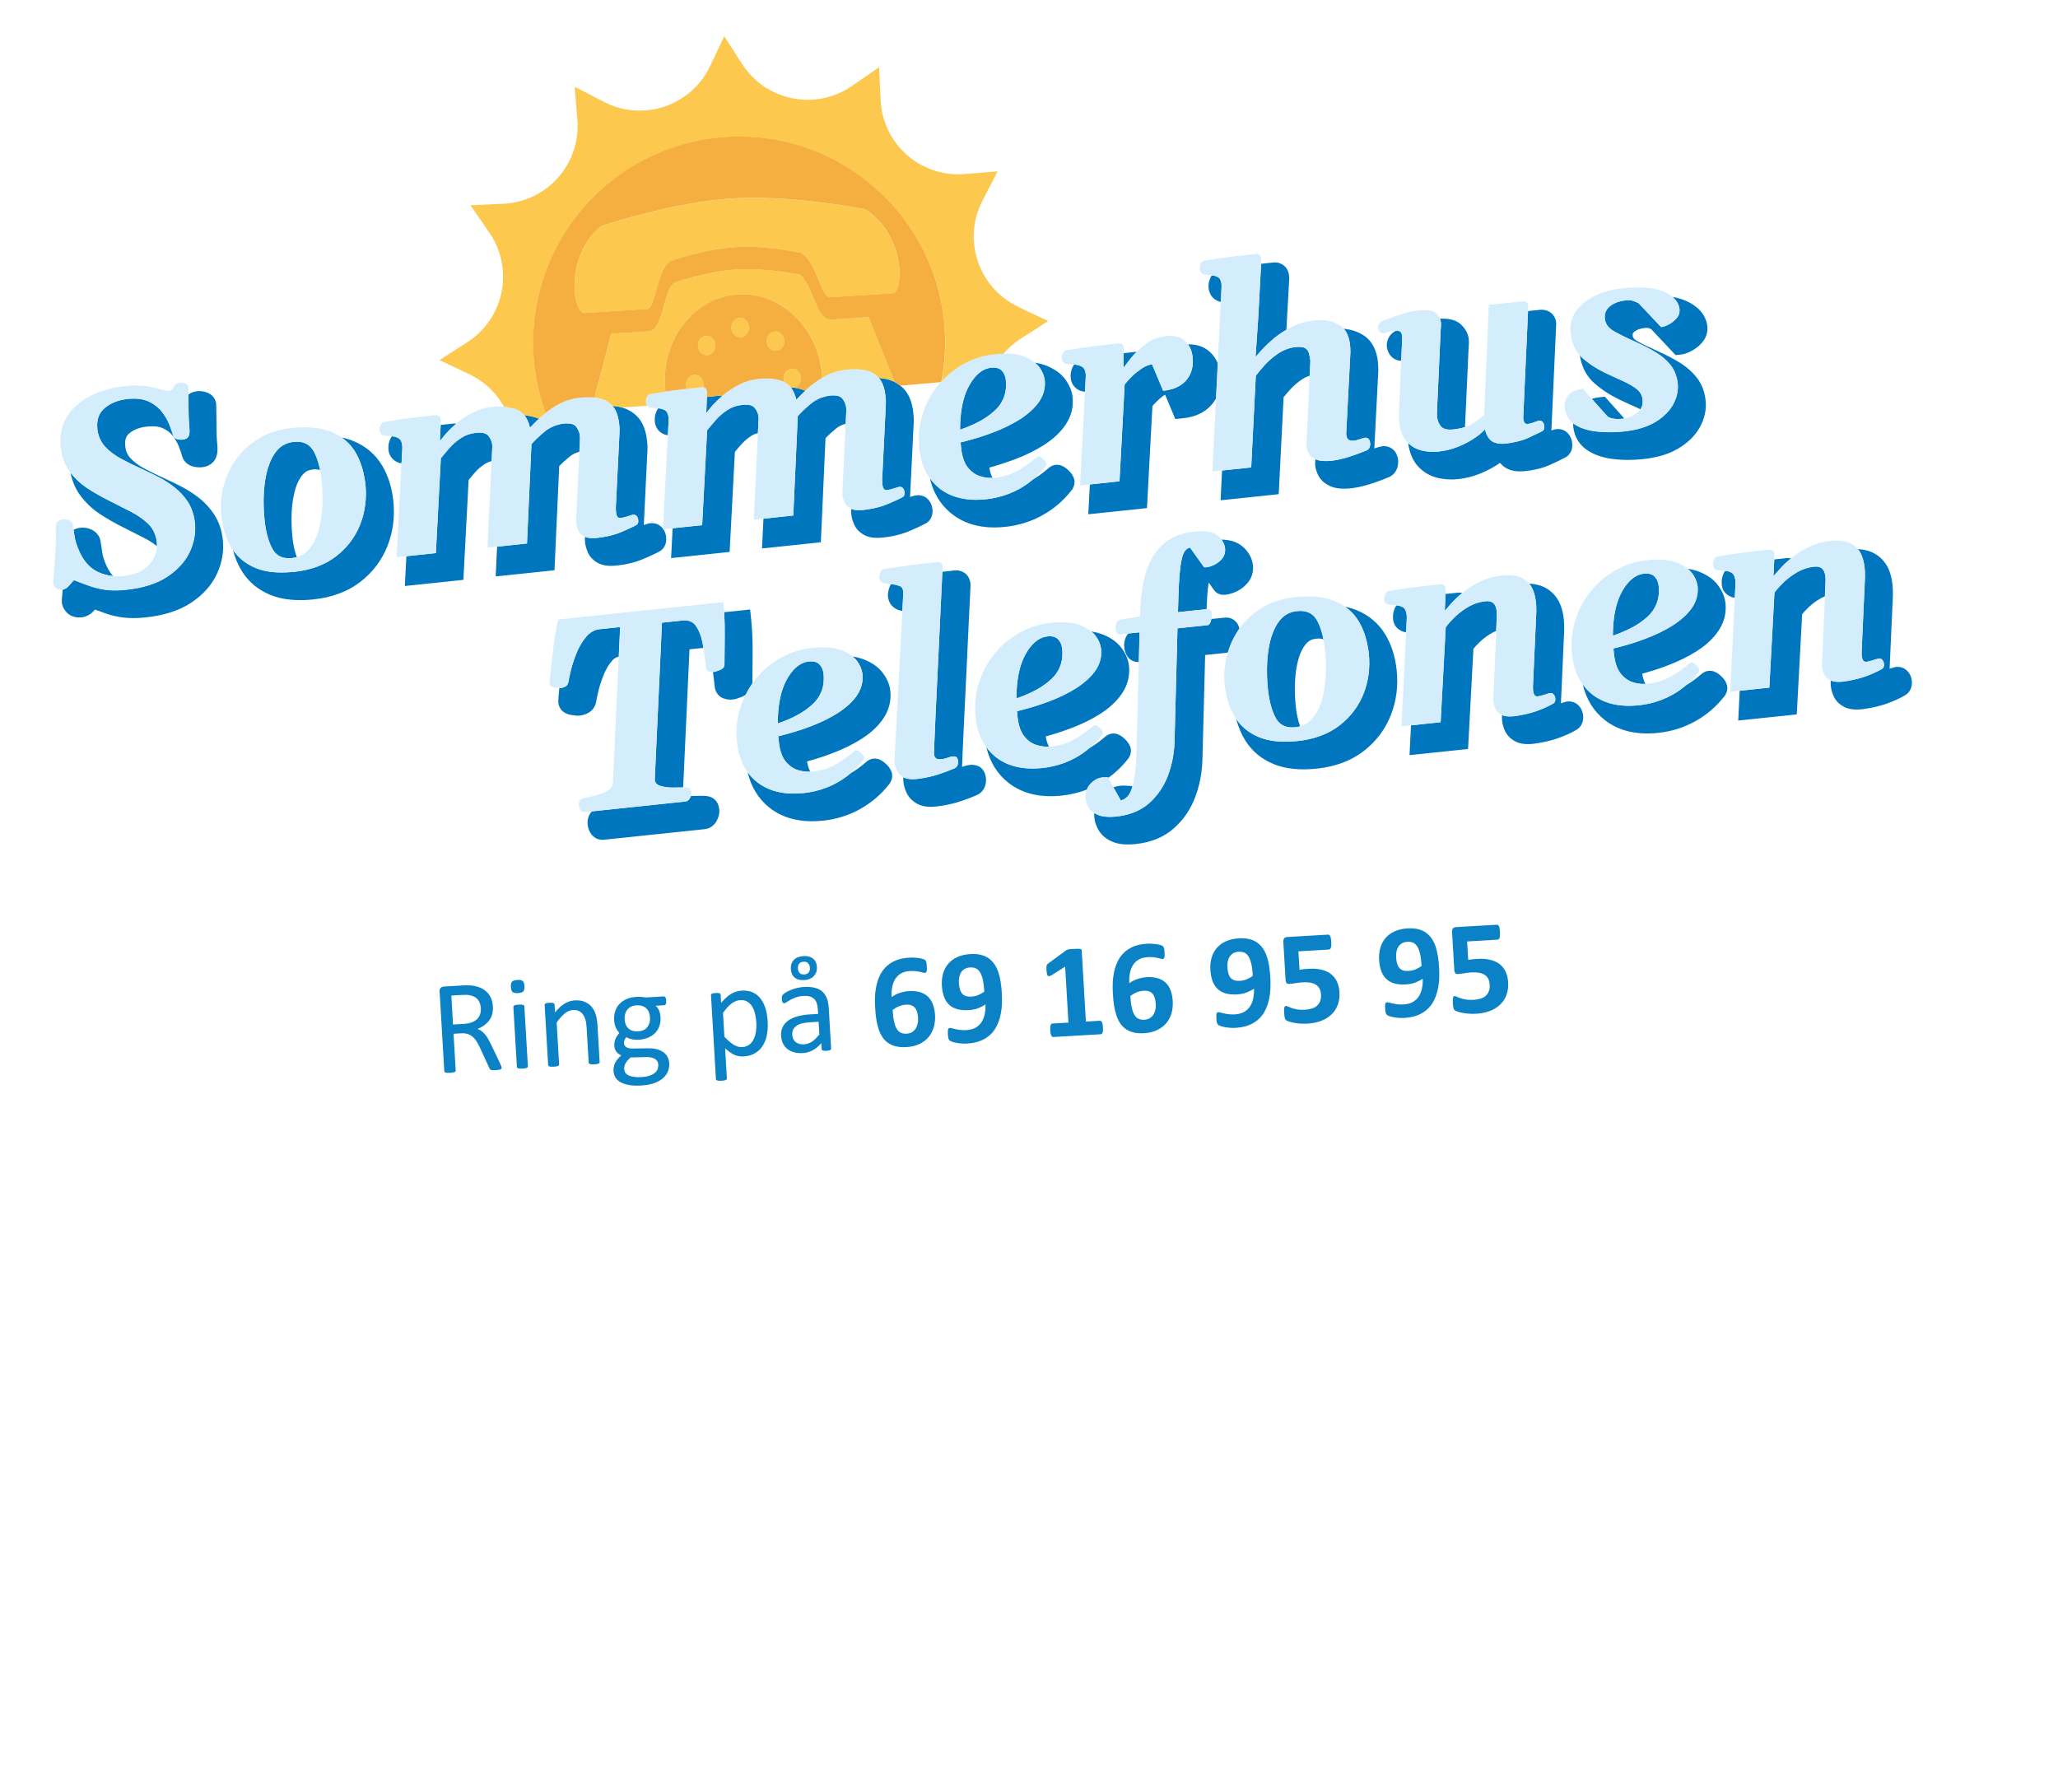<?xml version="1.0" encoding="UTF-8"?><svg id="uuid-87d33c0c-5e39-4d16-b6a5-054ee3e6a0e7" xmlns="http://www.w3.org/2000/svg" xmlns:xlink="http://www.w3.org/1999/xlink" viewBox="0 0 620 540"><defs><style>.uuid-cca0e8e2-8b7b-46dc-bca1-c20a4743ccb0{fill:none;}.uuid-3ab2992d-32e4-4b75-a1a1-e0c1ef26eee6{fill:#fdc84e;}.uuid-0cbbbd0f-e491-4c15-8a38-40f76791e15d{clip-path:url(#uuid-91f7c9a0-fdf8-4a06-a0dd-3490fa6ff22a);}.uuid-235c13b1-bf06-46f7-a71c-6bb8617a76cb{fill:#d4edfc;}.uuid-8b67451e-810a-4e2d-8451-6e55ca34e63a{fill:#f5af41;}.uuid-db7bf57c-549c-4289-af75-8f61eb49254c{fill:#0a82c5;}.uuid-dedf42db-3479-47b1-ac6c-f7b87ffd3d3f{fill:#0076bf;}</style><clipPath id="uuid-91f7c9a0-fdf8-4a06-a0dd-3490fa6ff22a"><rect class="uuid-cca0e8e2-8b7b-46dc-bca1-c20a4743ccb0" x="16" y="10.91" width="560" height="316.18"/></clipPath></defs><g class="uuid-0cbbbd0f-e491-4c15-8a38-40f76791e15d"><path class="uuid-dedf42db-3479-47b1-ac6c-f7b87ffd3d3f" d="M30.04,154.82c2.15,1.43,4.45,2.75,6.83,3.93,2.39,1.19,4.65,2.34,6.79,3.45,1.38.71,2.58,1.5,3.61,2.36.01-.41.01-.83-.03-1.26-.09-.83-.29-1.58-.55-2.3-.42-1.14-1.03-2.16-1.88-3.01-1.42-1.42-3.22-2.69-5.33-3.79-2.15-1.12-4.43-2.27-6.83-3.47-2.28-1.13-4.48-2.39-6.52-3.75-.05-.04-.1-.07-.15-.11-1.84-1.24-3.42-2.74-4.73-4.45.51,2.53,1.45,4.77,2.81,6.67,1.62,2.24,3.63,4.17,5.99,5.74"/><path class="uuid-dedf42db-3479-47b1-ac6c-f7b87ffd3d3f" d="M30.31,163.13c-.22-1.47-1.13-2.73-2.54-3.46-1.65-.87-3.73-.99-5.6-.06.07.47.15,1.02.23,1.67.1.76.29,1.58.57,2.45.27.83.61,1.72,1.04,2.64,1.2,2.63,2.86,4.53,4.93,5.66.19.1.37.21.56.3,1.43.67,2.97,1.08,4.59,1.23-.74-.78-1.38-1.76-1.94-2.97-.75-1.63-1.21-3.06-1.37-4.27-.2-1.54-.36-2.56-.48-3.19"/><path class="uuid-dedf42db-3479-47b1-ac6c-f7b87ffd3d3f" d="M64.62,155.16c-1.29-2-2.89-3.76-4.77-5.22-1.75-1.36-3.63-2.55-5.59-3.54-1.79-.9-3.54-1.74-5.2-2.5-1.99-.89-3.95-1.86-5.81-2.87-1.62-.88-2.98-1.92-4.04-3.09-.85-.94-1.34-2.07-1.48-3.47-.25-2.34.51-3.31,1.2-3.89,1.37-1.15,3.13-1.83,5.36-2.06,1.98-.21,3.58-.04,4.75.49,1.25.57,2.2,1.28,2.91,2.19.83,1.07,1.47,2.15,1.89,3.22.49,1.23.84,2.26,1.04,3.05l.14.41c.52,1.3,1.62,2.24,3.07,2.65.89.25,1.83.33,2.81.23,1.97-.21,3.06-1.17,3.63-1.94.74-.99,1.06-2.31.98-4.01v-.13c-.13-1.43-.21-2.61-.24-3.52-.03-.93-.05-1.78-.05-2.56,0-.81,0-1.72-.02-2.73,0-1.01-.03-2.29-.06-3.93-.07-1.81-1.27-3.27-3.13-3.8-.92-.27-1.8-.36-2.62-.27-1.18.12-2.02.54-2.63,1.01.01.59.02,1.13.02,1.6,0,1,.01,1.9.02,2.71,0,.34,0,.7.01,1.07,0,.51.02,1.02.04,1.58.01.28.02.58.04.9,0,.12.01.25.02.38.04.71.1,1.5.18,2.39.05,1.03-.09,1.73-.41,2.16-.18.24-.42.42-.72.55-.26.12-.55.2-.9.23-.61.07-1.18.02-1.71-.13-.59-.17-.99-.49-1.17-.95-.25-.95-.63-2.1-1.17-3.45-.12-.31-.27-.63-.42-.95-.49-1.01-1.12-2.02-1.89-2.99-.36-.46-.78-.88-1.23-1.27-.79-.69-1.7-1.29-2.75-1.77-1.65-.75-3.75-1-6.25-.73-2.79.29-5.12,1.21-6.92,2.73-1.54,1.29-2.28,3.02-2.28,5.26,0,.37.02.75.06,1.15.07.73.25,1.4.46,2.05.33,1.01.83,1.91,1.49,2.72.09.12.17.24.27.35.93,1.02,2.04,1.95,3.29,2.78.48.32.98.62,1.51.91,1.92,1.04,3.94,2.04,5.99,2.97,1.62.74,3.33,1.56,5.09,2.45,1.79.9,3.51,1.99,5.11,3.24,1.62,1.26,3,2.77,4.11,4.5.35.55.64,1.13.91,1.74.58,1.34.98,2.82,1.15,4.45.02.17.02.35.04.52.2,2.77-.33,5.54-1.58,8.24-.28.6-.6,1.17-.96,1.74-.84,1.34-1.91,2.58-3.19,3.73-.79.71-1.65,1.38-2.6,2.02-3.14,2.08-7.31,3.41-12.4,3.95-1.79.19-3.42.23-4.86.14-.38-.02-.75-.05-1.1-.09-1.59-.2-3.1-.55-4.52-1.02-.09-.03-.19-.05-.28-.08-.58-.2-1.2-.43-1.81-.65-.96-.35-1.95-.72-2.98-1.13-.05-.02-.07-.02-.11-.02-.09-.01-.16,0-.22.06-.17.17-.36.4-.57.68-.73.86-1.27,1.4-1.67,1.65-.37.23-.71.36-1.02.41-.08,1.01-.16,2-.25,2.97v.06c-.07.95.12,2.38,1.39,3.76.64.69,2.07,1.81,4.57,1.55.78-.08,1.58-.37,2.36-.86.52-.32,1.06-.79,1.69-1.48,1.12.42,2.18.81,3.19,1.16,1.68.59,3.5,1,5.4,1.24,1.91.23,4.14.22,6.62-.04,5.56-.58,10.17-2.07,13.7-4.41,3.6-2.39,6.21-5.3,7.78-8.67,1.56-3.35,2.16-6.82,1.8-10.29-.3-2.82-1.14-5.33-2.5-7.45"/><path class="uuid-dedf42db-3479-47b1-ac6c-f7b87ffd3d3f" d="M82.09,165.4s.02.04.04.06c.85,1.5,2.08,2.37,3.73,2.64.64.1,1.34.12,2.11.04.51-.06.99-.15,1.45-.28-.63-1.65-1.08-3.68-1.33-6.09-.26-2.53-.33-5.1-.21-7.65.13-2.46.5-4.75,1.1-6.8.54-1.83,1.3-3.31,2.29-4.41.78-.87,1.73-1.33,2.99-1.47,1.04-.11,1.71.01,2.18.24-.18-.95-.41-1.84-.66-2.66-.37-1.2-.81-2.26-1.34-3.18-.09-.16-.19-.29-.28-.43-1.22-1.79-3.09-2.55-5.72-2.27-1.97.21-3.6,1.02-4.85,2.42-1.18,1.32-2.09,3.03-2.74,5.05-.05.16-.11.31-.16.47-.41,1.41-.72,2.92-.93,4.5-.13.96-.23,1.95-.28,2.97-.14,2.69-.06,5.41.22,8.1.38,3.62,1.19,6.57,2.39,8.76"/><path class="uuid-dedf42db-3479-47b1-ac6c-f7b87ffd3d3f" d="M115.02,140.11c-1.97-3.26-4.85-5.69-8.54-7.23-1.1-.46-2.29-.81-3.56-1.07,1.67,1.17,3.05,2.63,4.11,4.38.38.62.72,1.29,1.03,1.97.81,1.76,1.38,3.72,1.74,5.83.11.61.22,1.23.29,1.87.44,4.26-.09,8.34-1.57,12.14-.74,1.89-1.72,3.64-2.93,5.24-1.2,1.59-2.61,3.02-4.25,4.29-.03.03-.06.06-.1.08-3.34,2.58-7.59,4.15-12.63,4.68-.31.03-.6.05-.9.07-1.12.09-2.2.13-3.23.12-.84-.01-1.66-.06-2.44-.14-1.86-.2-3.53-.6-5.01-1.21-.69-.28-1.34-.61-1.97-.97-2.01-1.15-3.65-2.67-4.91-4.54.64,2.44,1.58,4.66,2.82,6.61,1.99,3.15,4.85,5.51,8.48,7,3.5,1.44,7.87,1.9,12.99,1.36,5.58-.59,10.33-2.36,14.1-5.27,3.75-2.9,6.51-6.55,8.2-10.85,1.66-4.24,2.25-8.78,1.76-13.5-.44-4.14-1.6-7.79-3.46-10.87"/><path class="uuid-dedf42db-3479-47b1-ac6c-f7b87ffd3d3f" d="M177.1,166.45c.62,1.39,1.74,2.52,3.24,3.27,1.36.68,3.09.9,5.21.68.09-.01.19-.02.29-.03,2.99-.31,5.7-.99,8.05-2,2.14-.92,3.66-1.62,4.64-2.15,1.56-.8,2.37-2.43,2.16-4.39-.09-.89-.39-1.71-.86-2.39h-.1s0-.12,0-.12c-.13-.18-.27-.36-.43-.52-1.1-1.1-2.68-1.47-4.32-.96-.28.1-.62.21-1.03.33l.3-6.18.79-16.14c.04-.6.04-1.2,0-1.78-.04-.47-.07-.91-.12-1.32-.33-3.09-1.28-5.49-2.85-7.16-.9-.95-1.94-1.68-3.1-2.22-.56-.26-1.15-.47-1.77-.64-.33-.09-.65-.19-.99-.25-.54-.09-1.1-.16-1.66-.21.16.18.31.39.45.6.17.25.32.52.46.81.41.82.72,1.8.91,2.93.06.33.12.65.16,1.01.04.38.08.79.11,1.23.01.17,0,.36,0,.54,0,.28.02.57,0,.86l-1.09,22.29-.02.35c0,.57.03,1.07.07,1.46.17,1.64.87,1.76,1.38,1.71.18-.02.4-.06.64-.11.31-.07.65-.15,1.05-.27.72-.21,1.31-.39,1.75-.55.19-.06.35-.07.5-.07.38,0,.65.18.82.35.31.31.5.74.55,1.28.1.96-.29,1.36-.63,1.52-.25.14-.57.3-.92.47-.8.39-1.85.86-3.14,1.42-.13.06-.24.1-.37.16-1.38.59-2.92,1.04-4.58,1.37-.85.17-1.72.31-2.63.41-.09.01-.17.02-.26.03-.11.01-.2.01-.31.02-1.37.11-2.44,0-3.23-.37-.02.63-.02,1.21.04,1.72.1.96.39,1.97.85,2.99"/><path class="uuid-dedf42db-3479-47b1-ac6c-f7b87ffd3d3f" d="M171.23,137.89h0c.13-.11.24-.22.37-.32.87-.71,1.84-1.19,2.95-1.45l.12-2.49.06-1.27c.02-.34,0-.74-.05-1.18-.09-.88-.47-1.77-1.11-2.63,0-.01-.02-.02-.02-.02-.62-.79-1.85-1.1-3.68-.91-.9.09-1.75.31-2.55.59-.42.15-.82.32-1.21.52-.09.04-.17.08-.25.12-.56.3-1.1.64-1.61,1.05-.48.39-.94.79-1.38,1.18-.7.62-1.36,1.25-1.97,1.88-.27.28-.54.57-.79.85l-.85,18.85-.5,11.09-2.53.27-3.2.34-3.27.34-.43,8.96,17.72-1.86.82-18.11.6-13.26c.81-.85,1.74-1.7,2.76-2.54"/><path class="uuid-dedf42db-3479-47b1-ac6c-f7b87ffd3d3f" d="M159.67,128.86c.77-.83,1.69-1.74,2.73-2.72-.3-.13-.61-.24-.93-.35-1.08-.36-2.25-.59-3.5-.7.23.29.45.6.65.95.44.79.8,1.73,1.05,2.82"/><path class="uuid-dedf42db-3479-47b1-ac6c-f7b87ffd3d3f" d="M121.1,133.72c-.17-.82-.5-1.4-1.01-1.68-.61-.35-1.29-.54-2.03-.59-.18.26-.36.54-.51.88-.4.9-.58,1.78-.53,2.62,0,.2,0,.4.02.6.19,1.8,1.33,3.24,3.03,3.84l.55.14c.11.02.23.03.35.05l.13-2.45.09-1.7c.03-.45.03-.84,0-1.14-.02-.2-.06-.37-.1-.54"/><path class="uuid-dedf42db-3479-47b1-ac6c-f7b87ffd3d3f" d="M133.23,132.01c.23-.29.49-.6.76-.93.86-1.02,1.93-2.09,3.16-3.16.11-.1.21-.19.33-.29-.36-.05-.69-.04-.96-.01-.96.1-2.24.24-3.76.41v.27s-.06.93-.06.93l-.13,2.84-.04.83c.13-.18.29-.38.44-.57.09-.11.16-.22.26-.33"/><path class="uuid-dedf42db-3479-47b1-ac6c-f7b87ffd3d3f" d="M147.16,131.34s-.01-.02-.02-.02c-.64-.8-1.89-1.11-3.74-.91-1.67.18-3.18.7-4.47,1.54-.33.21-.65.44-.95.67-.93.7-1.78,1.48-2.54,2.34-.29.33-.55.63-.81.94-.43.5-.83.98-1.21,1.44-.2.24-.41.5-.6.73l-1.5,28.57-2.42.26-3.19.33-3.28.35-.47,8.97,14.75-1.55,2.89-.3,1.58-30.11c.58-.72,1.24-1.48,1.95-2.29.83-.94,1.81-1.79,2.91-2.5.63-.41,1.32-.7,2.08-.88l.12-2.51.06-1.34c.05-.33.05-.7,0-1.1-.09-.9-.47-1.78-1.13-2.62"/><path class="uuid-dedf42db-3479-47b1-ac6c-f7b87ffd3d3f" d="M239.45,118.97c.17.46.32.93.44,1.46.48-.51,1.02-1.06,1.6-1.63.36-.35.74-.72,1.13-1.09-1.01-.42-2.1-.72-3.28-.91-.37-.06-.75-.11-1.15-.14.06.07.11.13.16.2.43.59.8,1.3,1.09,2.12"/><path class="uuid-dedf42db-3479-47b1-ac6c-f7b87ffd3d3f" d="M247.95,148.55l.75-16.55c.91-.95,1.96-1.91,3.13-2.86.87-.71,1.84-1.19,2.95-1.45l.12-2.49.06-1.27c.02-.34,0-.74-.04-1.18-.09-.88-.47-1.77-1.11-2.63,0,0-.02-.01-.03-.02-.62-.79-1.85-1.1-3.67-.91-.9.1-1.74.31-2.55.59-.51.18-.99.39-1.46.64-.56.3-1.1.64-1.61,1.05-.48.39-.94.79-1.39,1.18-.7.63-1.36,1.26-1.97,1.88-.27.28-.54.57-.79.85l-1.07,23.72-.28,6.22-2.53.27-3.19.34-3.27.34-.43,8.96,17.72-1.86.67-14.82Z"/><path class="uuid-dedf42db-3479-47b1-ac6c-f7b87ffd3d3f" d="M220.65,150.31l.74-14.15c.58-.72,1.23-1.48,1.95-2.29.83-.94,1.81-1.79,2.91-2.5.62-.41,1.31-.7,2.08-.88l.12-2.51.06-1.34c.05-.33.05-.7,0-1.1-.09-.9-.48-1.78-1.13-2.62,0,0-.01-.02-.02-.02-.63-.8-1.89-1.11-3.74-.91-1.67.18-3.18.7-4.47,1.54-.33.22-.65.44-.96.67-.93.7-1.78,1.48-2.54,2.34-.29.33-.54.63-.81.94-.66.76-1.28,1.5-1.81,2.18l-1.11,21.23-.39,7.35-2.42.25-3.19.33-3.28.35-.47,8.97,17.64-1.86.84-15.95Z"/><path class="uuid-dedf42db-3479-47b1-ac6c-f7b87ffd3d3f" d="M257.32,158.02c.62,1.39,1.74,2.52,3.24,3.27,1.36.68,3.09.9,5.21.68.09-.01.19-.02.29-.03,2.99-.31,5.7-.99,8.05-2,2.14-.92,3.66-1.62,4.64-2.15,1.56-.8,2.37-2.43,2.16-4.39-.12-1.19-.6-2.23-1.39-3.02-1.1-1.1-2.68-1.47-4.32-.96-.28.1-.62.21-1.03.33l.14-2.89.49-10.03.46-9.4c.04-.6.04-1.2,0-1.78-.04-.47-.07-.91-.12-1.32-.33-3.08-1.28-5.49-2.85-7.16-.34-.36-.71-.68-1.08-.98-.51-.41-1.05-.77-1.63-1.07-.96-.5-2.01-.86-3.15-1.05-.54-.09-1.1-.16-1.66-.21.63.71,1.1,1.64,1.45,2.77.1.33.2.66.28,1.03.04.17.06.36.09.54.06.33.12.65.16,1.01.04.38.08.79.11,1.23.01.17,0,.36,0,.54,0,.28.02.57,0,.86l-1.11,22.65c0,.57.03,1.07.07,1.46.07.72.25,1.13.47,1.38h0s.03.04.04.05c.27.28.59.31.86.28.18-.02.4-.06.64-.11.31-.07.65-.15,1.05-.27.1-.03.18-.06.27-.08.59-.17,1.1-.33,1.48-.47.19-.06.35-.07.5-.07.38,0,.65.18.82.35,0,0,0,0,0,0,.31.31.49.74.55,1.27.1.96-.29,1.36-.63,1.52-.25.14-.57.3-.92.47-.8.39-1.85.86-3.14,1.42-.13.05-.24.1-.37.16-1.38.59-2.93,1.04-4.58,1.37-.85.17-1.72.31-2.63.41-.09.01-.17.02-.26.03-.11.01-.21.01-.31.02-1.37.11-2.44,0-3.23-.37-.02.63-.02,1.21.04,1.72.1.96.39,1.96.85,2.99"/><path class="uuid-dedf42db-3479-47b1-ac6c-f7b87ffd3d3f" d="M200.3,130.93l.55.14c.11.02.23.04.36.05l.13-2.46.09-1.7c.03-.46.03-.84,0-1.14-.02-.2-.06-.37-.09-.54-.17-.82-.5-1.4-1.01-1.68-.61-.35-1.29-.54-2.03-.59-.18.26-.36.54-.51.87-.4.9-.58,1.78-.53,2.62,0,.2,0,.4.02.6.19,1.8,1.32,3.24,3.03,3.84"/><path class="uuid-dedf42db-3479-47b1-ac6c-f7b87ffd3d3f" d="M214.22,122.65c.44-.52.94-1.06,1.48-1.6.61-.61,1.28-1.23,2-1.85-.36-.05-.68-.04-.96-.01-.96.1-2.24.24-3.77.41l-.07,1.69-.1,2.35-.04.83c.2-.28.44-.58.7-.9.23-.29.48-.6.76-.93"/><path class="uuid-dedf42db-3479-47b1-ac6c-f7b87ffd3d3f" d="M286.79,154.86c4.13,3.25,9.52,4.56,16.05,3.87,4.08-.43,7.88-1.62,11.3-3.55,3.41-1.92,6.33-4.43,8.68-7.47l.3-.38.07-.2c.41-.69.59-1.49.51-2.28-.06-.56-.26-1-.4-1.27-.31-.71-.84-1.37-1.62-2.07-.63-.56-1.49-1.23-2.59-1.42-.86-.16-2.13-.07-3.36,1.09-1.53,1.32-3.04,2.4-4.51,3.25-1.24,1.04-2.58,1.99-4.03,2.8-2.13,1.2-4.44,2.08-6.88,2.64-1.08.25-2.17.44-3.3.55-.23.02-.45.03-.68.05-1.65.14-3.2.13-4.66-.02-2.59-.27-4.9-.98-6.89-2.14-.6-.35-1.18-.72-1.72-1.15-.32-.25-.62-.52-.91-.8-.75-.69-1.42-1.46-2.02-2.28.19.82.42,1.61.69,2.37,1.21,3.4,3.19,6.23,5.96,8.41"/><path class="uuid-dedf42db-3479-47b1-ac6c-f7b87ffd3d3f" d="M298.32,130.59c-1.22.45-2.47.88-3.75,1.27-1.09.34-2.2.65-3.32.95-.62.16-1.23.33-1.85.47,0,.21.02.43.05.65l.1.97c.27,2.55.93,4.53,1.96,5.86.02.02.04.04.05.06,1,1.27,2.21,2.15,3.58,2.61.03,0,.05.02.08.03.41.13.82.23,1.23.32.86.17,1.72.23,2.58.19-.06-.1-.12-.19-.17-.3-.36-.72-.64-1.66-.81-2.79,1.89-.51,3.71-1.1,5.5-1.72.71-.25,1.44-.49,2.13-.75,3.34-1.26,6.34-2.74,8.91-4.4,2.76-1.77,4.93-3.81,6.44-6.07,1.71-2.53,2.41-5.33,2.1-8.31-.2-1.86-.97-3.69-2.31-5.47-.6-.8-1.34-1.51-2.21-2.15-1.11-.81-2.42-1.5-3.95-2.05-.88-.31-1.84-.55-2.86-.7.45.38.87.77,1.2,1.21.48.64.86,1.29,1.15,1.93.28.62.45,1.23.54,1.84.01.09.04.17.05.26.09.89.07,1.75-.08,2.6-.22,1.33-.74,2.6-1.54,3.79-.3.45-.64.88-1,1.31-1,1.18-2.25,2.28-3.7,3.31-.3.21-.59.43-.9.64-2.4,1.54-5.22,2.93-8.37,4.13-.27.1-.55.2-.83.3"/><path class="uuid-dedf42db-3479-47b1-ac6c-f7b87ffd3d3f" d="M295.42,126.77c1.65-.92,3.06-1.94,4.24-3.03.06-.06.13-.11.19-.16,1.09-1.05,1.89-2.22,2.44-3.5.43-1,.69-2.07.78-3.22.06-.75.05-1.54-.04-2.35-.04-.32-.1-.63-.17-.92-.21-.78-.58-1.44-1.1-1.97-.71-.7-1.78-.99-3.18-.84-.24.03-.48.08-.72.13-.75.17-1.46.48-2.15.93-1.37.9-2.62,2.34-3.73,4.34-.68,1.23-1.24,2.63-1.67,4.18-.45,1.65-.76,3.47-.92,5.47-.1,1.15-.15,2.36-.14,3.63.84-.28,1.64-.59,2.41-.9,1.37-.55,2.63-1.15,3.78-1.79"/><path class="uuid-dedf42db-3479-47b1-ac6c-f7b87ffd3d3f" d="M347.15,122.35c.42-.48.91-1,1.47-1.54.73-.72,1.53-1.36,2.38-1.91l3.08,7.35,2.38-.25c3.77-.4,6.71-1.83,8.73-4.26.45-.54.83-1.12,1.17-1.72l.52-10.56c-.55-1.31-1.34-2.46-2.39-3.43-1.68-1.56-3.9-2.32-6.59-2.29.77,1.06,1.24,2.34,1.4,3.82.01.09.01.17.02.26.07.88.06,1.71-.06,2.5-.23,1.58-.83,2.97-1.81,4.16-.28.34-.6.64-.93.93-.86.74-1.9,1.31-3.1,1.71-.85.28-1.76.48-2.77.59l-.24.02-.47-1.14-1.74-4.14-1.13-2.69c-.95.14-1.94.53-2.92,1.15-.13.08-.24.18-.37.26-.95.64-1.86,1.35-2.68,2.16-.21.21-.39.4-.58.6-.65.67-1.24,1.31-1.7,1.9l-1.55,29.19-2.46.26-3.2.34-3.28.35-.47,8.97,17.68-1.86,1.64-30.7Z"/><path class="uuid-dedf42db-3479-47b1-ac6c-f7b87ffd3d3f" d="M340.77,107.83c.51-.64,1.07-1.25,1.67-1.84-.05,0-.1,0-.16,0-.97.1-2.24.24-3.75.41-.02,1.32-.04,2.66-.03,4.03,0,.12,0,.24,0,.37.09-.12.2-.27.3-.4.55-.76,1.19-1.61,1.97-2.57"/><path class="uuid-dedf42db-3479-47b1-ac6c-f7b87ffd3d3f" d="M324,116.82c.45.41.99.73,1.6.95l.55.14c.22.04.46.07.72.1l.13-2.44.09-1.79c.03-.45.03-.84,0-1.14-.02-.22-.07-.41-.11-.59-.18-.8-.53-1.34-1.09-1.62-.7-.35-1.46-.55-2.29-.59-.2.27-.38.58-.55.94-.13.3-.23.6-.31.92-.19.72-.26,1.47-.17,2.24.12,1.16.64,2.16,1.44,2.89"/><path class="uuid-dedf42db-3479-47b1-ac6c-f7b87ffd3d3f" d="M380.79,104.71c.89-.92,1.93-1.87,3.1-2.85.12-.1.26-.2.39-.3.99-.79,2.08-1.53,3.26-2.2l.86-15.4v-.25c-.04-2.14-.98-3.25-1.76-3.81-1.15-.82-2.23-.91-2.93-.83-.96.1-2.24.24-3.77.41l-.22,4.05-.13,2.46-.55,10.23-.78,11.32c.47-.54,1.05-1.19,1.74-1.96.25-.28.52-.57.8-.86"/><path class="uuid-dedf42db-3479-47b1-ac6c-f7b87ffd3d3f" d="M385.23,148.88l1.47-29.2c.54-.68,1.21-1.47,2.01-2.35,1.01-1.12,2.21-2.15,3.59-3.07.72-.48,1.47-.82,2.27-1.06l.12-2.55.09-1.91c-.09-.8-.23-1.6-.43-2.32-.1-.36-.26-.67-.47-.94-.18-.23-.39-.43-.66-.59-.58-.36-1.56-.47-2.92-.32-1.09.11-2.12.39-3.11.8h0c-.7.29-1.38.63-2.02,1.06-.44.3-.87.61-1.28.93-1.05.8-2,1.67-2.84,2.6-.24.26-.46.51-.67.76-.83.94-1.52,1.78-2.04,2.49l-1.39,27.62-2.31.24-3.2.34-3.28.34-.44,8.97,17.51-1.84Z"/><path class="uuid-dedf42db-3479-47b1-ac6c-f7b87ffd3d3f" d="M367.01,90.74l.41.13c.12.03.25.04.38.07l.13-2.57.09-1.86c.01-.37,0-.68-.02-.93-.01-.11-.04-.21-.06-.31-.14-.87-.46-1.47-.97-1.76-.56-.32-1.21-.49-1.91-.55-.16.25-.31.51-.43.79-.39.9-.57,1.72-.55,2.46,0,2.11,1.1,3.81,2.93,4.53"/><path class="uuid-dedf42db-3479-47b1-ac6c-f7b87ffd3d3f" d="M397.24,143.38c.72,1.35,1.95,2.41,3.65,3.14,1.55.67,3.56.86,6.14.59,2.96-.31,6.68-1.4,11.36-3.34l.16-.07c1.17-.56,2.03-1.55,2.41-2.78.23-.78.31-1.54.24-2.26-.33-3.2-2.67-4.43-4.7-4.22-.55.06-1.21.23-2.22.59-.08.03-.17.06-.25.08l1.21-23.49v-.16c.01-4.96-1.46-8.46-4.39-10.39-1.74-1.14-3.75-1.81-6-2.02.92,1.05,1.53,2.51,1.8,4.37.12.8.18,1.66.18,2.6v.16s-1.27,24.49-1.27,24.49c.05.87.26,1.47.64,1.76.36.28.88.38,1.51.34.59-.04,1.28-.19,2.02-.46.55-.2.98-.33,1.28-.39.1-.02.19-.04.27-.04.5-.05,1.36.09,1.52,1.64.04.34,0,.72-.13,1.13-.14.45-.44.8-.88,1.01-.34.14-.66.27-.99.4-1.1.44-2.15.83-3.14,1.16-1.86.64-3.52,1.09-4.96,1.36-.52.1-1.02.18-1.49.23-.62.07-1.18.09-1.71.09-1.23,0-2.24-.14-2.98-.46-.09-.04-.16-.09-.25-.12l-.07,1.42.02.49c.11,1.04.45,2.1,1.02,3.16"/><path class="uuid-dedf42db-3479-47b1-ac6c-f7b87ffd3d3f" d="M434.15,128.54c.19.22.45.39.75.53.71.34,1.68.45,2.96.32.1,0,.19-.03.28-.04,1.19-.14,2.26-.38,3.21-.69l1.07-23.51v-.17c0-.18.02-.41.06-.7.07-.67.07-1.38,0-2.09-.12-1.17-.65-2.91-2.46-4.53-1.37-1.23-3.37-1.76-6.23-1.64.15.34.26.69.3,1.05.06.51.06,1,0,1.47-.05.43-.07.78-.07,1.04l-.02.45-.11,2.43-.97,21.39c-.02.3-.03.61-.02.92,0,.32.02.62.06.91.12,1.12.52,2.08,1.21,2.87"/><path class="uuid-dedf42db-3479-47b1-ac6c-f7b87ffd3d3f" d="M422.13,108.7l.11-2.43.14-3.13.06-1.21c0-.18,0-.41-.04-.69-.08-.77-.32-1.25-.71-1.43-.3-.14-.66-.19-1.03-.21-1.17.53-2.06,1.44-2.51,2.61-.54,1.37-.39,2.48-.14,3.22.62,2.02,2.2,3.24,4.13,3.27"/><path class="uuid-dedf42db-3479-47b1-ac6c-f7b87ffd3d3f" d="M459.4,141.94c2.99-.31,5.62-.99,7.81-2,1.95-.9,3.37-1.58,4.29-2.07.58-.3,2.45-1.49,2.15-4.39-.12-1.19-.6-2.23-1.39-3.02-1.12-1.12-2.69-1.49-4.24-.98-.2.07-.41.14-.64.22l1.44-32v-.48c-.28-2.55-2.34-4.14-5.01-3.86l-3.47.36-.18,4.04-.11,2.46-1.16,25.82c.17,1.63.87,1.75,1.38,1.7.23-.02.49-.08.77-.15.24-.06.49-.13.75-.23.61-.21,1.15-.4,1.63-.56.33-.11.63-.09.9.04.13.06.26.14.37.25.31.31.5.74.55,1.28.08.76-.12,1.27-.59,1.51-.14.08-.32.17-.49.25-.81.41-1.92.94-3.29,1.58-.14.07-.26.12-.41.19-1.17.54-2.51.96-3.98,1.27-.92.2-1.89.37-2.92.48-1.28.14-2.32.03-3.17-.27-.58-.2-1.09-.47-1.46-.88-.57-.61-.97-1.28-1.23-1.99-.14-.39-.25-.78-.3-1.2-.65.75-1.55,1.54-2.68,2.34-.01.01-.03.02-.04.03-1.48,1.05-3.21,2-5.15,2.8-.12.05-.25.09-.38.14-.9.36-1.82.66-2.75.89-.97.24-1.94.42-2.92.52-.52.06-1.04.08-1.55.09-1.32.01-2.61-.13-3.84-.44-.11-.03-.21-.07-.32-.1-1.35-.4-2.54-1.1-3.55-2.08.4,2.83,1.33,5.12,2.81,6.81,1.58,1.81,3.56,3.02,5.86,3.61,2.03.52,4.19.66,6.4.43,2.33-.24,4.63-.84,6.85-1.76,2.15-.89,4.09-1.95,5.76-3.15.13.16.26.31.41.46,1.57,1.68,3.94,2.37,7.05,2.05"/><path class="uuid-dedf42db-3479-47b1-ac6c-f7b87ffd3d3f" d="M481.85,119.69c-.84.09-1.6.25-2.32.48l4.77,5.33c.49.32,1.15.56,1.92.66.79.1,1.69.1,2.69,0,.15-.02.3-.06.44-.08l-5.87-6.56-1.63.17Z"/><path class="uuid-dedf42db-3479-47b1-ac6c-f7b87ffd3d3f" d="M478.25,135.67c2.07,1.37,4.67,2.26,7.74,2.63,2.81.35,5.85.35,9.02.02,4.24-.45,7.83-1.53,10.65-3.23,2.92-1.75,5.1-3.92,6.47-6.43,1.42-2.59,1.99-5.29,1.7-8.03-.28-2.69-1.21-5.04-2.76-6.99-1.4-1.76-3.2-3.3-5.33-4.58-1.91-1.14-4.01-2.23-6.26-3.24-2.49-1.1-4.61-2.13-6.29-3.08-1.22-.69-1.28-1.25-1.31-1.59-.08-.55.02-.82.43-1.17.75-.64,1.85-1.03,3.27-1.18.56-.06.89,0,1.07.04.27.08.53.18.77.3l7.39,7.85,1.58-.17c.94-.1,1.96-.45,3.21-1.1,1.21-.63,2.29-1.48,3.19-2.53,1.21-1.41,1.76-3.11,1.56-4.96-.27-2.27-1.6-5.43-6.41-7.58-1.2-.54-2.56-.93-4.08-1.19,1.23,1.04,1.93,2.27,2.1,3.68.04.33.01.65-.04.96-.1.64-.38,1.24-.84,1.78-.12.15-.28.26-.41.39-.19.19-.38.39-.59.56-.42.34-.86.65-1.34.89-.9.47-1.61.73-2.17.78h-.07s-.09.02-.09.02l-1.21-1.28-3.75-3.98-1.77-1.88c-.54-.32-1.13-.58-1.76-.76-.62-.18-1.35-.22-2.17-.14-2.01.21-3.64.83-4.84,1.85-1.18.99-1.65,2.23-1.43,3.77.04.33.11.64.21.93.27.78.76,1.47,1.51,2.07.11.09.23.18.35.26.21.15.44.3.69.44.73.41,1.55.84,2.42,1.28,1.24.62,2.61,1.27,4.13,1.94,2.13.96,4.13,1.99,5.94,3.07,1.84,1.1,3.37,2.41,4.55,3.9.73.92,1.26,1.98,1.63,3.14.24.74.43,1.52.51,2.35.05.5.07,1,.04,1.5-.07,1.63-.54,3.25-1.41,4.83-.23.43-.51.85-.8,1.25-.73,1.01-1.65,1.94-2.74,2.8-.58.45-1.2.89-1.88,1.29-2.46,1.48-5.65,2.43-9.47,2.83-.42.04-.83.07-1.24.1-1.2.09-2.37.14-3.51.12-1.01-.01-1.99-.07-2.95-.17-.22-.02-.45-.03-.67-.06-1.31-.16-2.51-.42-3.59-.78-1.09-.36-2.06-.83-2.91-1.39-.13-.09-.25-.18-.37-.27,0,.33,0,.66.04.99.32,3.03,1.78,5.49,4.24,7.12"/><path class="uuid-dedf42db-3479-47b1-ac6c-f7b87ffd3d3f" d="M480.24,115.38c2.14,1.9,4.64,3.55,7.46,4.93,1.87.89,3.68,1.71,5.42,2.49.38.17.73.33,1.07.51.49-.72.72-1.52.68-2.45,0-.17-.02-.35-.04-.53-.14-1.28-.73-2.31-1.81-3.16-1.12-.87-2.55-1.69-4.24-2.44-1.73-.77-3.54-1.6-5.36-2.46-1.23-.6-2.4-1.26-3.49-1.98-1.18-.77-2.28-1.6-3.29-2.5-.25-.22-.48-.45-.7-.7.57,3.47,2.01,6.26,4.3,8.29"/><path class="uuid-dedf42db-3479-47b1-ac6c-f7b87ffd3d3f" d="M179.6,211.44l.02-.15c.06-.39.22-1.26.68-3.21.36-1.5.9-3.14,1.61-4.87.64-1.57,1.46-2.94,2.43-4.09.82-.97,1.56-1.18,2.07-1.25l.11-2.46.17-3.63.14-2.87-6.17.65c-1.56.16-2.92.93-4.05,2.26-.3.35-.58.72-.86,1.11-.79,1.12-1.48,2.38-2.04,3.75-.31.76-.58,1.5-.83,2.22-.37,1.06-.68,2.09-.91,3.06-.39,1.65-.64,2.82-.73,3.48-.13.67-.46,1.15-.99,1.42-.47.24-.95.39-1.42.44-.09,0-.19.01-.32,0-.15,1.49-.25,2.76-.31,3.79-.12,1.66.83,3.79,3.86,4.31,1.2.21,1.95.27,2.59.2.83-.09,1.65-.34,2.43-.74,1.34-.68,2.24-1.9,2.53-3.44"/><path class="uuid-dedf42db-3479-47b1-ac6c-f7b87ffd3d3f" d="M214.94,240.57c-.78-.54-1.77-.81-3.08-.8-1.04.03-2.28.04-3.71.05-.07.22-.17.44-.3.67-.34.6-.8.94-1.37,1l-3.85.4-3.01.32-6.15.65-3.24.34-11.93,1.26c-.95.99-1.43,2.39-1.26,4.01.08.78.34,1.57.76,2.34.84,1.53,2.41,2.37,4.09,2.19l30.41-3.19c1.51-.16,2.78-1.03,3.58-2.45.59-1.03.87-2.07.83-3.16-.1-1.65-.69-2.86-1.77-3.61"/><path class="uuid-dedf42db-3479-47b1-ac6c-f7b87ffd3d3f" d="M226.66,205.89c.03-2.85.06-5.98.08-9.4.02-3.52-.12-6.76-.42-9.66l-.33-3.2-7.84.82c.08,1.28.14,2.61.17,4,.01.8.02,1.61.01,2.44v.14c0,.45,0,.88-.01,1.32-.02,2.9-.04,5.6-.07,8.07-.02.35-.21.65-.52.92-.24.21-.55.39-.96.55-.85.33-1.42.51-1.75.54-.09.01-.17,0-.25,0,.2,1.37.38,2.77.52,4.22.13,1.83,1.17,3.25,2.8,3.81.84.29,1.77.38,2.75.28.62-.07,1.35-.28,2.5-.73.51-.2.91-.43,1.28-.67.6-1.2,1.28-2.34,2.04-3.42v-.05Z"/><path class="uuid-dedf42db-3479-47b1-ac6c-f7b87ffd3d3f" d="M210.13,189.33c-.15-.27-.31-.54-.47-.78-.91-1.27-2.26-1.79-4.09-1.6l-6.14.65-.13,2.87-.11,2.46-1.93,41.95c.05.89.56,1.51,1.57,1.85.18.06.37.11.56.16.96.26,2.05.4,3.24.39h.01c1.19,0,2.24-.02,3.17-.04l1.91-41.61,3.67-.38c.21-.02.38-.02.53-.02-.07-.46-.14-.93-.22-1.37-.07-.36-.15-.7-.23-1.05-.33-1.35-.77-2.52-1.33-3.49"/><path class="uuid-dedf42db-3479-47b1-ac6c-f7b87ffd3d3f" d="M252.6,214.69c-2.4,1.54-5.22,2.93-8.37,4.13-1.48.56-3.01,1.09-4.58,1.57-1.09.33-2.2.65-3.32.94-.61.16-1.22.33-1.85.47,0,.21.02.43.05.65l.1.97c.27,2.55.93,4.53,1.96,5.86.02.02.04.04.05.06,1,1.27,2.21,2.15,3.58,2.61.03,0,.05.02.08.03,1.26.41,2.54.57,3.82.51-.44-.76-.78-1.79-.98-3.09,2.64-.72,5.2-1.54,7.63-2.47,3.34-1.26,6.33-2.74,8.91-4.4,2.76-1.77,4.93-3.81,6.44-6.07,1.7-2.53,2.41-5.33,2.1-8.31-.19-1.86-.97-3.69-2.31-5.47-1.36-1.81-3.44-3.22-6.16-4.19-.88-.31-1.84-.54-2.86-.7.45.38.87.77,1.2,1.21.95,1.26,1.51,2.53,1.7,3.77.01.09.04.17.05.26.09.89.07,1.75-.08,2.6-.22,1.33-.74,2.6-1.54,3.8-.3.44-.64.88-1,1.31-1,1.18-2.25,2.28-3.7,3.3-.3.21-.59.43-.9.64"/><path class="uuid-dedf42db-3479-47b1-ac6c-f7b87ffd3d3f" d="M268.38,232.09c-.32-.71-.84-1.37-1.62-2.07-.63-.56-1.49-1.23-2.59-1.42-.86-.16-2.13-.07-3.36,1.09-1.53,1.31-3.04,2.4-4.51,3.25-1.24,1.05-2.58,1.99-4.03,2.81-2.13,1.2-4.44,2.08-6.88,2.64-1.08.24-2.17.44-3.3.55-.23.02-.45.03-.68.05-1.64.14-3.2.13-4.66-.02-2.59-.27-4.9-.98-6.89-2.14-.6-.35-1.18-.72-1.71-1.15-1.14-.89-2.1-1.93-2.93-3.08,1.05,4.48,3.26,8.11,6.65,10.78,4.13,3.25,9.52,4.55,16.05,3.87,4.08-.43,7.87-1.62,11.29-3.55,3.41-1.92,6.33-4.43,8.68-7.47l.3-.38.07-.2c.41-.69.59-1.49.51-2.28-.06-.56-.25-1-.39-1.27"/><path class="uuid-dedf42db-3479-47b1-ac6c-f7b87ffd3d3f" d="M240.5,215.28c1.65-.92,3.06-1.94,4.24-3.03.06-.06.13-.11.19-.16,1.09-1.05,1.89-2.22,2.44-3.5.43-1,.69-2.07.78-3.22.06-.75.05-1.54-.04-2.35-.04-.32-.09-.63-.17-.92-.21-.78-.58-1.44-1.1-1.97-.7-.7-1.78-.99-3.18-.84-.24.03-.48.08-.72.13-.75.17-1.46.48-2.15.93-1.37.9-2.62,2.34-3.73,4.34-.68,1.23-1.24,2.63-1.67,4.18-.45,1.64-.76,3.47-.92,5.47-.09,1.15-.15,2.36-.14,3.63.84-.28,1.64-.59,2.41-.9,1.37-.55,2.63-1.15,3.78-1.79"/><path class="uuid-dedf42db-3479-47b1-ac6c-f7b87ffd3d3f" d="M294.56,230.77c-1.37-.55-2.65-.44-4.61.25-.04.02-.08.03-.12.04.02-.43.04-.95.06-1.56.08-2.08.2-4.79.35-8.12.16-3.34.33-7,.53-10.99.2-3.99.39-7.97.57-11.95l.51-10.95c.16-3.32.29-6,.39-8.04.16-3.31.16-3.31.13-3.63-.05-.47-.15-.88-.29-1.24-.46-1.27-1.33-1.91-1.88-2.21-.83-.44-1.68-.61-2.51-.52-.96.1-2.23.24-3.78.43-.02.41-.04.93-.08,1.6-.02.44-.04.93-.07,1.42-.02.32-.03.67-.05,1.02-.04.76-.07,1.58-.12,2.47-.05.98-.09,2-.15,3.13l-.51,10.95c-.18,3.98-.37,7.96-.57,11.94-.2,3.99-.37,7.65-.53,11-.15,3.34-.27,6.05-.35,8.14-.1,2.65-.11,3.18-.1,3.25.05.52.23.92.55,1.23.27.27.81.37,1.56.31.05,0,.1,0,.15,0,.54-.06,1.13-.2,1.77-.42.55-.19.98-.33,1.37-.39.44-.07.81-.06,1.19.09.36.15.58.57.66,1.3.04.37,0,.75-.13,1.15-.14.44-.44.77-.88.99-.32.14-.66.27-.99.4-1.04.43-2.12.83-3.23,1.2-.42.14-.82.29-1.24.42-1.16.36-2.37.64-3.61.86-.81.15-1.64.27-2.48.36-.26.03-.49.03-.73.04-1.35.06-2.44-.13-3.22-.58-.01.48,0,.98.06,1.5.1.96.39,1.99.87,3.05.62,1.37,1.65,2.5,3.1,3.35,1.49.88,3.37,1.19,5.75.94,2.3-.24,4.54-.69,6.63-1.33,2.02-.62,3.96-1.34,5.86-2.18,1.16-.55,2.01-1.52,2.39-2.72.25-.78.33-1.56.25-2.33-.26-2.45-1.65-3.37-2.45-3.68"/><path class="uuid-dedf42db-3479-47b1-ac6c-f7b87ffd3d3f" d="M272.07,177.92c-.13-.67-.45-1.12-.97-1.35-.11-.05-.24-.07-.36-.12-.6-.21-1.25-.36-1.97-.41-.13,0-.24-.02-.37-.04-.13.21-.25.44-.35.68-.09.2-.16.41-.22.64-.29,1.05-.39,1.79-.31,2.47.22,2.04,1.54,3.58,3.54,4.11.25.07.53.11.79.17l.12-2.47.05-.95c.1-1.99.11-2.39.11-2.44-.01-.11-.04-.2-.06-.3"/><path class="uuid-dedf42db-3479-47b1-ac6c-f7b87ffd3d3f" d="M333.6,234.18h.18s.09.19.09.19c2.25-1.62,4.24-3.52,5.93-5.7l.3-.38.08-.2c.41-.69.59-1.49.51-2.28-.06-.56-.25-1-.39-1.27-.32-.71-.84-1.37-1.62-2.07-.63-.56-1.49-1.23-2.58-1.42-.86-.16-2.13-.07-3.37,1.09-1.53,1.31-3.04,2.39-4.51,3.25-1.24,1.05-2.58,1.99-4.03,2.81-2.13,1.2-4.44,2.08-6.88,2.64-1.07.25-2.17.44-3.3.55-.23.02-.45.03-.68.05-1.64.14-3.2.13-4.66-.02-2.59-.27-4.9-.98-6.89-2.14-.6-.35-1.18-.72-1.71-1.15-1.14-.89-2.1-1.93-2.93-3.08,1.05,4.48,3.27,8.11,6.65,10.78,4.13,3.25,9.53,4.56,16.05,3.87,2.66-.28,5.2-.89,7.59-1.81.24-.6.56-1.16,1.02-1.66,1.09-1.19,2.32-1.86,3.64-2,.5-.05,1.02-.06,1.53-.03"/><path class="uuid-dedf42db-3479-47b1-ac6c-f7b87ffd3d3f" d="M331.58,214.99c2.76-1.77,4.93-3.81,6.44-6.07,1.71-2.53,2.41-5.33,2.1-8.31-.19-1.86-.97-3.69-2.31-5.47-1.36-1.81-3.44-3.22-6.16-4.19-.88-.31-1.84-.54-2.86-.7.46.38.87.77,1.2,1.21.95,1.26,1.51,2.53,1.69,3.77.01.09.04.17.05.26.09.89.06,1.75-.08,2.6-.23,1.33-.74,2.6-1.54,3.8-.3.44-.64.88-1,1.31-1,1.18-2.25,2.28-3.7,3.3-.3.21-.59.43-.9.64-2.4,1.54-5.22,2.93-8.37,4.13-1.48.56-3.01,1.09-4.58,1.57-1.09.34-2.2.65-3.32.95-.61.16-1.23.33-1.85.47,0,.21.02.43.05.65l.1.97c.27,2.55.93,4.53,1.96,5.86.02.02.04.04.05.06,1,1.27,2.2,2.15,3.58,2.61.03,0,.05.02.08.03,1.26.41,2.54.57,3.81.51-.44-.76-.78-1.79-.98-3.09,2.65-.72,5.2-1.54,7.63-2.47,3.34-1.26,6.33-2.74,8.91-4.4"/><path class="uuid-dedf42db-3479-47b1-ac6c-f7b87ffd3d3f" d="M312.4,207.72c1.65-.92,3.06-1.94,4.24-3.03.06-.06.13-.11.19-.16,1.09-1.05,1.89-2.22,2.44-3.5.43-1,.69-2.07.78-3.22.06-.75.05-1.54-.04-2.35-.04-.32-.1-.63-.17-.92-.21-.78-.58-1.44-1.1-1.97-.71-.7-1.78-.99-3.18-.84-.24.03-.48.08-.72.13-.75.17-1.46.48-2.15.93-1.37.9-2.62,2.34-3.73,4.34-.68,1.23-1.24,2.63-1.67,4.18-.45,1.65-.76,3.47-.92,5.47-.1,1.15-.15,2.36-.14,3.63.84-.28,1.64-.59,2.41-.9,1.37-.55,2.63-1.15,3.78-1.79"/><path class="uuid-dedf42db-3479-47b1-ac6c-f7b87ffd3d3f" d="M337.28,236.76c-.64.07-1.25.22-1.84.43l1.99,3.59.21.38c.39-.09.76-.24,1.1-.44.42-.25.81-.58,1.17-1.02.48-.59.89-1.51,1.24-2.7l-.1-.18-1.76-.11c-.67-.04-1.34-.02-2,.04"/><path class="uuid-dedf42db-3479-47b1-ac6c-f7b87ffd3d3f" d="M343.08,199.42l.06-2.44.1-3.8.07-2.68-3.41.36c-.11.14-.22.28-.33.43-.54.79-.84,1.75-.89,2.84-.05.76.07,1.55.37,2.43.73,2.18,2.47,2.93,3.85,2.9l.18-.02Z"/><path class="uuid-dedf42db-3479-47b1-ac6c-f7b87ffd3d3f" d="M373.39,189.41c-.4-2.01-2-3.38-4.05-3.37l-4.41.45c-.01.07-.02.13-.03.2-.19.86-.47,1.39-.88,1.6l-.12.04-3.78.4-3.24.34-2.15.23-.89,34.13c-.1,3.53-.76,6.97-1.97,10.22-.17.47-.37.92-.57,1.37-.94,2.08-2.18,3.95-3.71,5.59-.44.47-.89.93-1.38,1.35-1.38,1.23-3,2.18-4.83,2.87-.88.33-1.81.6-2.79.81-.72.15-1.46.28-2.23.36-.07,0-.12,0-.19.01-1.24.12-2.34.12-3.29.01-.71-.08-1.36-.21-1.9-.42-.49-.19-.92-.42-1.32-.67-.02.46-.02.93.03,1.41.15,1.42.64,2.79,1.47,4.08.93,1.46,2.38,2.57,4.3,3.31,1.76.67,3.96.85,6.71.56,4.61-.48,8.47-2.08,11.48-4.74,2.89-2.56,5.06-5.74,6.44-9.46,1.33-3.55,2.05-7.31,2.16-11.16l.82-31.59,6.83-.72c.74-2.5,1.86-4.87,3.37-7.05.04-.05.08-.1.12-.15"/><path class="uuid-dedf42db-3479-47b1-ac6c-f7b87ffd3d3f" d="M368.26,168.19c-.23.3-.49.57-.76.81-.02.02-.04.04-.07.06-.45.41-.95.75-1.51,1.03-.91.45-1.77.72-2.53.8-.22.02-.68.07-.83-.26l-2.02-2.84-2.02-2.83c-.67.12-1.21.51-1.66,1.18-.51.76-.92,2.24-1.22,4.37-.02.15-.04.31-.06.46-.17,1.4-.32,3.19-.43,5.35-.06,1.17-.11,2.44-.15,3.82l-.12,4.28,2.14-.22,3.26-.35,3.2-.33c.13-3.08.31-5.5.54-7.2.04-.29.08-.56.12-.8l1.61,2.26h0c.49.68,1.52,1.61,3.45,1.4,1.11-.12,2.29-.48,3.51-1.08,1.32-.65,2.45-1.57,3.35-2.73,1.11-1.43,1.6-3.18,1.4-5.06-.24-2.29-1.43-4.34-3.43-5.91-1.49-1.16-3.48-1.77-6.04-1.84.6.8.98,1.66,1.08,2.63.06.51.02,1-.09,1.45-.12.55-.36,1.07-.72,1.52"/><path class="uuid-dedf42db-3479-47b1-ac6c-f7b87ffd3d3f" d="M417.3,191.09c-1.97-3.26-4.85-5.69-8.54-7.23-1.1-.46-2.29-.81-3.56-1.07,1.67,1.17,3.05,2.63,4.11,4.38.38.62.72,1.29,1.03,1.97.81,1.76,1.38,3.72,1.74,5.83.1.61.22,1.22.28,1.87.45,4.26-.08,8.34-1.57,12.14-.74,1.89-1.72,3.64-2.93,5.24-1.2,1.59-2.61,3.02-4.25,4.29-.03.02-.06.06-.1.08-3.34,2.57-7.58,4.15-12.63,4.68-.31.03-.6.05-.9.07-1.12.09-2.2.13-3.23.12-.85-.01-1.67-.06-2.44-.14-1.86-.2-3.53-.6-5.01-1.21-.69-.28-1.34-.61-1.97-.97-2.01-1.15-3.65-2.67-4.91-4.54.64,2.44,1.58,4.66,2.82,6.61,1.99,3.15,4.85,5.51,8.48,7,3.5,1.44,7.87,1.9,12.99,1.36,5.58-.59,10.33-2.36,14.1-5.27,3.75-2.9,6.51-6.55,8.2-10.85,1.66-4.24,2.26-8.78,1.76-13.5-.44-4.14-1.6-7.79-3.46-10.87"/><path class="uuid-dedf42db-3479-47b1-ac6c-f7b87ffd3d3f" d="M390.71,184.11c-1.97.21-3.6,1.02-4.85,2.42-1.18,1.32-2.09,3.03-2.74,5.05-.05.16-.11.31-.16.47-.41,1.41-.71,2.92-.93,4.5-.13.96-.23,1.95-.28,2.97-.14,2.69-.06,5.41.22,8.1.38,3.62,1.19,6.57,2.39,8.76.01.02.02.04.04.06.85,1.5,2.08,2.37,3.73,2.64.64.1,1.34.12,2.11.04.51-.06.99-.15,1.45-.28-.63-1.65-1.08-3.69-1.33-6.09-.27-2.53-.34-5.1-.21-7.65.13-2.46.49-4.75,1.1-6.8.54-1.83,1.31-3.31,2.29-4.41.78-.87,1.73-1.34,2.99-1.47,1.04-.11,1.71.01,2.18.24-.18-.95-.41-1.84-.66-2.66-.37-1.2-.81-2.26-1.34-3.18-.09-.16-.19-.29-.28-.43-1.22-1.79-3.09-2.55-5.72-2.27"/><path class="uuid-dedf42db-3479-47b1-ac6c-f7b87ffd3d3f" d="M475.56,212.53c-1.12-1.12-2.69-1.49-4.24-.98-.3.1-.66.21-1.07.34l.99-22.15v-.13c0-.55,0-1.06-.02-1.55-.02-.5-.06-1-.11-1.5-.31-2.92-1.11-5.17-2.46-6.86-1.38-1.73-3.11-2.89-5.16-3.43-.93-.25-1.89-.39-2.86-.45.07.09.16.16.23.26.79.99,1.33,2.36,1.65,4.06.08.42.15.84.2,1.3.05.44.08.88.1,1.33,0,.06,0,.12,0,.18.01.39.02.79.02,1.23h0s-1.01,22.45-1.01,22.45c-.02.55-.01,1.02.03,1.39.18,1.71.9,1.84,1.42,1.78.18-.02.4-.06.63-.11.31-.07.64-.15,1.04-.27.71-.21,1.3-.39,1.78-.55.17-.06.33-.07.48-.06.3.01.57.12.8.35.31.31.5.74.55,1.27.07.73-.11,1.23-.57,1.5-.3.18-.61.35-.95.53-.92.48-1.99.96-3.18,1.42-.23.09-.46.18-.7.27-1.26.46-2.68.85-4.22,1.16-.84.17-1.71.33-2.62.46-.09.01-.17.02-.26.03-.12.01-.21.01-.32.02-1.38.11-2.44,0-3.23-.37-.02.63-.02,1.21.04,1.72.1.96.38,1.96.84,2.99.62,1.39,1.74,2.52,3.24,3.27,1.36.68,3.08.9,5.29.67.1-.01.2-.02.31-.04,2.81-.38,5.31-.98,7.45-1.76,2.13-.79,3.88-1.59,5.31-2.46,1.42-.84,2.15-2.45,1.96-4.29-.12-1.19-.6-2.23-1.39-3.02"/><path class="uuid-dedf42db-3479-47b1-ac6c-f7b87ffd3d3f" d="M436.97,182.06c.95-1.1,2.15-2.25,3.56-3.42-.43-.1-.86-.13-1.29-.09-.96.1-2.22.24-3.76.41l-.18,4.05-.05,1.03c.29-.33.63-.72.99-1.14.23-.27.47-.54.73-.84"/><path class="uuid-dedf42db-3479-47b1-ac6c-f7b87ffd3d3f" d="M450.37,182.33c-.54-.94-1.48-1.33-2.87-1.18-1.24.13-2.44.44-3.58.92-.02,0-.04.01-.06.02-.42.18-.83.37-1.23.59-.67.37-1.3.77-1.91,1.2-.8.55-1.55,1.16-2.24,1.81-.41.38-.78.76-1.14,1.14-.7.73-1.31,1.44-1.81,2.14l-1.54,28.63-2.44.25-3.2.34-3.27.35-.44,8.96,17.63-1.85,1.62-30.19c.58-.71,1.28-1.46,2.09-2.22,1.04-.98,2.24-1.85,3.56-2.58.39-.22.79-.39,1.19-.55l.11-2.63.08-1.83c.03-.48.01-.99-.04-1.51-.08-.74-.26-1.33-.52-1.79"/><path class="uuid-dedf42db-3479-47b1-ac6c-f7b87ffd3d3f" d="M423.76,185.24c-.02-.2-.06-.38-.1-.55-.17-.84-.5-1.43-.99-1.72-.59-.34-1.25-.53-1.97-.59-.2.29-.38.6-.52.94-.34.82-.51,1.59-.52,2.34-.05,1.29.24,2.31.88,3.13.55.7,1.32,1.23,2.23,1.54l.5.12c.1.02.22.03.33.04l.12-2.46.08-1.68c0-.2,0-.4,0-.59,0-.18-.02-.35-.03-.51"/><path class="uuid-dedf42db-3479-47b1-ac6c-f7b87ffd3d3f" d="M519.98,205.64c-.32-.71-.84-1.37-1.62-2.07-.63-.56-1.49-1.23-2.59-1.42-.86-.16-2.13-.07-3.37,1.09-1.53,1.31-3.04,2.4-4.51,3.25-1.24,1.05-2.58,1.99-4.03,2.81-2.13,1.2-4.44,2.08-6.88,2.64-1.08.24-2.17.44-3.3.55-.23.02-.45.03-.68.05-1.64.14-3.2.13-4.66-.02-2.59-.27-4.9-.98-6.89-2.14-.6-.35-1.18-.72-1.71-1.15-1.14-.89-2.1-1.93-2.93-3.08,1.05,4.48,3.26,8.11,6.65,10.78,4.13,3.25,9.53,4.55,16.05,3.87,4.07-.43,7.87-1.62,11.29-3.55,3.41-1.92,6.33-4.43,8.68-7.47l.3-.38.08-.2c.41-.69.59-1.49.51-2.28-.06-.56-.25-1-.39-1.27"/><path class="uuid-dedf42db-3479-47b1-ac6c-f7b87ffd3d3f" d="M508.49,171.37c.45.38.87.78,1.2,1.21.95,1.26,1.51,2.53,1.69,3.77.01.09.04.17.05.26.09.89.06,1.75-.08,2.6-.22,1.33-.74,2.6-1.54,3.8-.3.44-.64.88-1,1.31-1,1.18-2.25,2.28-3.7,3.31-.3.21-.59.43-.91.63-2.41,1.54-5.22,2.93-8.37,4.13-1.48.56-3.01,1.09-4.58,1.57-1.09.34-2.2.65-3.32.94-.61.16-1.23.33-1.85.47.01.21.03.43.05.65l.1.97c.27,2.55.93,4.53,1.96,5.86.02.02.04.04.05.06,1,1.27,2.21,2.15,3.58,2.61.03.01.05.02.08.03,1.26.41,2.54.57,3.82.51-.44-.75-.78-1.79-.98-3.09,2.65-.72,5.2-1.54,7.63-2.47,3.34-1.26,6.33-2.74,8.91-4.4,2.76-1.77,4.93-3.81,6.44-6.07,1.71-2.53,2.41-5.33,2.1-8.31-.2-1.85-.97-3.69-2.31-5.47-1.36-1.81-3.44-3.22-6.16-4.19-.88-.31-1.84-.54-2.86-.7"/><path class="uuid-dedf42db-3479-47b1-ac6c-f7b87ffd3d3f" d="M492.1,188.83c1.65-.92,3.06-1.94,4.24-3.03.06-.06.13-.11.19-.17,1.09-1.05,1.89-2.22,2.44-3.5.43-1,.69-2.07.78-3.22.06-.75.05-1.54-.04-2.35-.03-.32-.09-.63-.17-.92-.21-.78-.58-1.44-1.1-1.97-.71-.7-1.78-.99-3.18-.84-.24.03-.48.08-.72.13-.75.17-1.46.48-2.15.93-1.37.9-2.62,2.34-3.74,4.34-.68,1.23-1.24,2.63-1.67,4.18-.45,1.64-.76,3.47-.92,5.47-.1,1.15-.15,2.36-.14,3.63.84-.28,1.64-.59,2.41-.9,1.37-.55,2.63-1.15,3.78-1.79"/><path class="uuid-dedf42db-3479-47b1-ac6c-f7b87ffd3d3f" d="M536,171.65c.95-1.1,2.15-2.26,3.56-3.42-.43-.1-.86-.13-1.28-.09-.97.1-2.23.24-3.77.41l-.18,4.05-.05,1.03c.29-.33.63-.72.99-1.14.23-.27.47-.54.73-.84"/><path class="uuid-dedf42db-3479-47b1-ac6c-f7b87ffd3d3f" d="M575.97,205.14c-.12-1.19-.6-2.23-1.39-3.02-1.12-1.12-2.69-1.49-4.24-.98-.3.1-.66.22-1.07.34l.99-22.14v-.13c0-.55,0-1.06-.02-1.55-.02-.5-.06-1-.11-1.5-.31-2.92-1.11-5.17-2.46-6.86-1.38-1.73-3.11-2.89-5.16-3.43-.93-.25-1.89-.39-2.86-.45.07.09.16.16.23.25.79.99,1.33,2.36,1.65,4.06.08.42.15.84.2,1.3.05.44.08.88.1,1.32,0,.06,0,.12,0,.18.01.39.02.79.02,1.23h0s-1.01,22.45-1.01,22.45c-.02.55-.01,1.02.03,1.38.18,1.72.9,1.84,1.42,1.79.18-.02.4-.06.63-.11.31-.07.64-.15,1.04-.26.71-.21,1.31-.39,1.78-.56.17-.06.33-.07.48-.06.3.01.57.12.79.35.31.31.5.74.56,1.27.08.73-.12,1.23-.56,1.5-.3.18-.62.35-.95.53-.92.48-1.99.96-3.18,1.42-.23.09-.46.18-.7.27-1.26.46-2.68.84-4.21,1.16-.84.17-1.71.33-2.63.46-.09.01-.17.02-.26.03-.12.01-.21.01-.32.02-1.38.11-2.44,0-3.23-.37-.02.63-.02,1.21.04,1.72.1.96.38,1.96.84,2.99.62,1.39,1.74,2.52,3.24,3.27,1.36.68,3.08.9,5.29.67.1-.01.2-.02.31-.03,2.81-.38,5.31-.98,7.44-1.76,2.13-.79,3.88-1.6,5.31-2.46,1.42-.85,2.15-2.45,1.96-4.29"/><path class="uuid-dedf42db-3479-47b1-ac6c-f7b87ffd3d3f" d="M549.4,171.92c-.54-.94-1.48-1.33-2.87-1.18-1.24.13-2.43.44-3.58.92-.02,0-.04.01-.06.02-.42.18-.83.37-1.23.59-.67.36-1.3.77-1.91,1.2-.8.55-1.55,1.16-2.24,1.81-.41.38-.78.76-1.14,1.14-.7.73-1.31,1.45-1.81,2.14l-1.54,28.62-2.44.25-3.19.34-3.28.35-.44,8.96,17.63-1.85,1.62-30.19c.58-.71,1.28-1.46,2.09-2.22,1.04-.98,2.24-1.85,3.56-2.58.39-.22.79-.39,1.19-.55l.11-2.63.08-1.83c.03-.48.01-.99-.04-1.51-.08-.74-.26-1.33-.52-1.79"/><path class="uuid-dedf42db-3479-47b1-ac6c-f7b87ffd3d3f" d="M522.78,174.84c-.02-.2-.06-.38-.1-.55-.17-.84-.5-1.43-.99-1.72-.59-.34-1.25-.53-1.97-.59-.2.29-.38.6-.52.94-.34.82-.51,1.59-.52,2.34-.05,1.29.24,2.31.88,3.13.55.7,1.32,1.23,2.23,1.54l.5.12c.1.02.22.02.33.04l.12-2.46.08-1.68c0-.2,0-.4,0-.59,0-.18-.02-.35-.03-.51"/><path class="uuid-235c13b1-bf06-46f7-a71c-6bb8617a76cb" d="M58.73,157.49c-.17-1.63-.57-3.11-1.15-4.45-.27-.61-.56-1.2-.91-1.74-1.11-1.73-2.49-3.24-4.11-4.5-1.6-1.25-3.32-2.34-5.11-3.24-1.76-.89-3.48-1.71-5.09-2.45-2.06-.93-4.08-1.92-6-2.97-.53-.29-1.03-.59-1.51-.91-1.26-.83-2.37-1.76-3.3-2.78-.1-.11-.17-.23-.27-.35-.66-.81-1.16-1.72-1.49-2.72-.22-.65-.39-1.33-.46-2.05-.04-.4-.06-.78-.06-1.15,0-2.24.74-3.97,2.28-5.26,1.8-1.51,4.13-2.43,6.92-2.73,2.5-.26,4.61-.01,6.25.73,1.05.48,1.97,1.08,2.76,1.78.45.39.87.81,1.23,1.27.76.98,1.39,1.98,1.89,2.99.15.31.3.63.42.95.53,1.35.92,2.5,1.17,3.45.18.46.58.78,1.17.95.53.15,1.11.19,1.71.13.35-.04.64-.12.9-.23.3-.14.54-.32.72-.55.33-.44.46-1.14.41-2.16-.08-.89-.14-1.69-.18-2.4,0-.13-.02-.26-.02-.38-.02-.32-.03-.62-.04-.9-.02-.56-.03-1.08-.04-1.58,0-.37-.01-.73-.01-1.07,0-.81,0-1.71-.02-2.71,0-.47-.01-1-.02-1.6-.01-.67-.02-1.41-.04-2.24-.01-.39-.21-.9-1.04-1.13-1.46-.43-2.57-.11-3.04.62-.23.37-.47.74-.7,1.12-.18.3-.53.48-1.04.56-.31.03-.72-.02-1.2-.14-1.56-.47-3.26-.88-5.04-1.23-1.81-.35-4.18-.38-7.04-.07-3.81.4-7.28,1.38-10.32,2.91-3.05,1.54-5.43,3.63-7.08,6.2-1.65,2.59-2.31,5.67-1.94,9.17.3,2.89,1.18,5.35,2.6,7.32.11.16.24.3.36.45,1.31,1.71,2.9,3.21,4.73,4.45.05.04.1.08.15.11,2.05,1.36,4.24,2.62,6.52,3.75,2.39,1.2,4.67,2.36,6.83,3.47,2.12,1.1,3.91,2.37,5.33,3.79.86.85,1.47,1.87,1.88,3.01.26.72.47,1.47.55,2.3.04.43.05.85.04,1.26-.07,1.98-.81,3.81-2.23,5.45-1.72,1.99-4.32,3.18-7.74,3.54-1.1.12-2.17.12-3.21.02-1.62-.15-3.16-.56-4.59-1.23-.19-.09-.38-.2-.56-.3-2.07-1.14-3.73-3.03-4.93-5.66-.43-.93-.77-1.81-1.04-2.64-.28-.87-.47-1.69-.57-2.45-.09-.65-.16-1.2-.23-1.67-.09-.63-.17-1.12-.23-1.41-.06-.6-.41-1.07-1.03-1.39-.58-.3-1.24-.42-1.98-.34-.49.05-.97.25-1.45.59-.53.37-.76,1.04-.7,1.97.09,1.07.09,2.53.03,4.33-.07,1.85-.18,3.85-.32,5.93-.14,2.09-.31,4.16-.48,6.14h0c-.04.56.17,1.1.64,1.6.47.51,1.19.72,2.13.62.04,0,.08-.02.12-.03.31-.05.65-.18,1.02-.41.41-.25.95-.78,1.67-1.65.2-.28.39-.51.57-.68.06-.06.12-.07.21-.06.04,0,.06,0,.11.02,1.04.4,2.02.77,2.98,1.13.62.23,1.23.45,1.81.65.09.03.19.05.28.08,1.41.47,2.92.82,4.52,1.02.35.04.72.07,1.1.1,1.44.09,3.07.05,4.86-.14,5.09-.54,9.26-1.86,12.4-3.95.95-.63,1.81-1.31,2.6-2.01,1.28-1.15,2.35-2.39,3.19-3.73.36-.56.68-1.14.96-1.74,1.26-2.71,1.78-5.48,1.58-8.24-.01-.17-.02-.35-.04-.52"/><path class="uuid-235c13b1-bf06-46f7-a71c-6bb8617a76cb" d="M109.8,143.99c-.36-2.12-.94-4.07-1.74-5.83-.31-.68-.65-1.34-1.03-1.97-1.06-1.75-2.44-3.21-4.11-4.38-.93-.65-1.95-1.22-3.07-1.68-3.1-1.29-7.1-1.7-11.9-1.19-3.85.4-7.23,1.48-10.05,3.2-2.82,1.72-5.14,3.89-6.92,6.45-1.77,2.56-3.03,5.36-3.74,8.34-.71,2.97-.88,5.96-.52,8.87.44,3.65,1.5,6.83,3.16,9.45.08.13.17.24.25.37,1.26,1.87,2.91,3.39,4.91,4.54.62.36,1.28.68,1.97.97,1.47.61,3.15,1.01,5.01,1.21.78.08,1.6.13,2.44.14,1.03.01,2.1-.02,3.23-.12.3-.02.6-.04.91-.07,5.04-.53,9.29-2.1,12.63-4.68.03-.02.06-.05.1-.08,1.63-1.28,3.05-2.71,4.25-4.29,1.2-1.6,2.18-3.35,2.93-5.24,1.49-3.8,2.02-7.88,1.57-12.14-.07-.64-.18-1.25-.28-1.87M79.48,148.55c.05-1.02.15-2,.28-2.97.21-1.58.51-3.09.93-4.5.05-.17.11-.31.16-.47.65-2.02,1.57-3.73,2.74-5.05,1.25-1.4,2.88-2.21,4.85-2.42,2.63-.28,4.5.48,5.72,2.27.1.14.2.28.28.43.52.92.96,1.99,1.34,3.18.26.82.48,1.71.66,2.66.18.93.33,1.92.44,2.97.28,2.71.36,5.44.22,8.14-.14,2.69-.55,5.18-1.23,7.42-.67,2.22-1.68,4.07-2.97,5.49-.95,1.04-2.12,1.76-3.48,2.15-.46.13-.95.22-1.45.28-.77.08-1.47.06-2.11-.04-1.65-.27-2.89-1.13-3.73-2.64-.01-.02-.02-.04-.04-.06-1.21-2.19-2.01-5.13-2.39-8.76-.28-2.68-.35-5.4-.22-8.1"/><path class="uuid-235c13b1-bf06-46f7-a71c-6bb8617a76cb" d="M166.11,128.73h0c.39-.2.79-.37,1.21-.52.81-.29,1.65-.5,2.55-.59,1.83-.19,3.06.12,3.67.91,0,.01.02.01.02.02.65.86,1.02,1.75,1.12,2.63.04.44.06.84.04,1.18l-.06,1.27-.12,2.49-.28,5.88h0s-.54,11.32-.54,11.32l-.13,2.68c-.04.67-.04,1.26.01,1.73.07.65.27,1.36.61,2.11.35.78.99,1.41,1.89,1.86.03.02.07.02.1.04.79.36,1.86.48,3.23.37.11,0,.2,0,.31-.02.08-.01.17-.02.26-.03.91-.09,1.78-.24,2.63-.41,1.66-.33,3.2-.78,4.58-1.37.13-.06.24-.1.37-.16,1.29-.56,2.35-1.04,3.14-1.42.35-.17.67-.33.92-.47.34-.16.73-.56.63-1.52-.06-.53-.24-.96-.55-1.28-.17-.17-.44-.34-.82-.35-.15,0-.31.01-.5.07-.44.15-1.03.34-1.75.55-.4.12-.74.2-1.05.27-.24.05-.46.09-.64.11-.51.05-1.2-.07-1.38-1.71-.04-.4-.07-.9-.07-1.46l.02-.35,1.09-22.29c.02-.29,0-.57,0-.86,0-.18.01-.36,0-.54-.03-.44-.07-.85-.11-1.23-.04-.36-.1-.68-.16-1.01-.19-1.13-.5-2.11-.91-2.94-.14-.29-.3-.56-.46-.8-.14-.21-.29-.42-.45-.6-.03-.04-.06-.09-.1-.13-1.12-1.19-2.55-1.94-4.24-2.24-.35-.06-.71-.1-1.07-.14-1.36-.14-2.79-.14-4.3.02-2.47.26-4.72.95-6.68,2.06-1.38.78-2.65,1.64-3.8,2.56-.48.39-.95.78-1.39,1.18-.02.02-.04.04-.06.06-.17.16-.34.31-.5.47-1.04.98-1.96,1.89-2.73,2.72-.26-1.09-.61-2.02-1.05-2.81-.2-.35-.41-.66-.65-.96-.61-.77-1.34-1.35-2.2-1.71-1.14-.47-2.46-.75-3.91-.85-1.11-.08-2.29-.08-3.57.06-2.06.22-4.02.8-5.83,1.72-1.79.92-3.43,2-4.86,3.21-.04.04-.08.07-.12.11-.11.1-.22.19-.32.29-1.23,1.07-2.3,2.13-3.16,3.16-.28.33-.53.63-.76.93-.09.12-.17.22-.26.33-.15.19-.31.39-.44.57l.04-.83.13-2.84.04-.93v-.27s.06-1.12.06-1.12c.02-.78-.15-1.28-.52-1.54-.33-.23-.66-.34-.99-.3-1.46.15-3.57.39-6.33.7-2.75.32-5.87.77-9.28,1.35-.43.08-.77.4-1.02.94-.22.5-.31.94-.27,1.32,0,.06,0,.11,0,.16,0,.09,0,.17,0,.25.07.69.46,1.18,1.17,1.42.62.1,1.39.17,2.28.2.07,0,.14.01.21.02.74.05,1.42.25,2.03.59.51.29.84.86,1.01,1.69.04.17.07.35.09.54.03.3.03.68,0,1.14l-.09,1.7-.13,2.45-1.48,28.33,2.92-.31,3.28-.35,3.2-.34,2.42-.25,1.5-28.57c.18-.23.4-.49.6-.73.38-.46.78-.94,1.21-1.45.27-.31.53-.62.81-.94.75-.85,1.61-1.63,2.54-2.33.31-.23.63-.46.96-.67,1.29-.85,2.8-1.37,4.47-1.54,1.85-.2,3.11.11,3.74.91,0,0,.01.02.02.02.66.84,1.04,1.72,1.13,2.61.04.41.04.76,0,1.1l-.06,1.34-.12,2.51-1.24,26.1,2.9-.3,3.27-.34,3.2-.34,2.53-.27.5-11.09.85-18.85c.25-.28.52-.57.79-.85.6-.63,1.26-1.26,1.97-1.88.44-.4.9-.79,1.38-1.18.5-.41,1.05-.75,1.61-1.05.08-.04.17-.08.25-.12"/><path class="uuid-235c13b1-bf06-46f7-a71c-6bb8617a76cb" d="M267.83,151.69c1.29-.56,2.35-1.04,3.14-1.42.35-.17.67-.33.92-.47.34-.17.73-.56.63-1.52-.06-.53-.24-.95-.55-1.26,0,0,0,0,0,0-.17-.17-.44-.34-.82-.35-.15,0-.31.01-.5.07-.38.14-.89.29-1.48.47-.1.03-.17.05-.27.08-.4.12-.74.2-1.05.27-.24.05-.46.09-.64.11-.27.03-.59,0-.86-.28-.01-.01-.03-.03-.04-.05-.21-.25-.39-.67-.46-1.38-.04-.4-.07-.89-.08-1.46l1.11-22.65c.02-.29,0-.57,0-.86,0-.18.01-.36,0-.54-.03-.44-.07-.85-.11-1.23-.04-.36-.1-.68-.16-1.01-.03-.18-.05-.37-.09-.54-.08-.37-.18-.7-.28-1.03-.35-1.12-.82-2.06-1.45-2.77-.04-.04-.06-.09-.1-.13-1.12-1.19-2.55-1.94-4.24-2.24-1.65-.28-3.46-.33-5.37-.12-2.47.26-4.72.95-6.68,2.06-.23.13-.44.27-.66.39-1.68,1-3.21,2.13-4.54,3.35-.2.18-.38.36-.57.53-.39.37-.77.73-1.13,1.09-.58.57-1.12,1.12-1.6,1.63-.12-.52-.28-1-.44-1.46-.3-.81-.66-1.52-1.09-2.11-.05-.07-.11-.13-.16-.2-.54-.68-1.17-1.2-1.91-1.56-.1-.05-.19-.11-.29-.15-2-.84-4.52-1.1-7.49-.79-2.06.22-4.02.8-5.83,1.72-1.79.92-3.43,2-4.86,3.21-.04.04-.08.07-.13.11-.72.62-1.39,1.24-2,1.85-.54.54-1.04,1.07-1.48,1.6-.28.33-.53.64-.76.93-.26.32-.49.62-.7.9l.04-.83.1-2.35.08-1.69.05-1.12c.02-.78-.15-1.28-.51-1.54-.22-.16-.44-.23-.65-.27-.11-.02-.22-.04-.33-.03-1.13.12-2.65.29-4.54.5-.56.06-1.15.13-1.79.2-1.47.17-3.06.38-4.73.63-1.45.21-2.97.45-4.55.72-.43.08-.77.4-1.01.94-.23.5-.31.94-.28,1.32,0,.06,0,.11,0,.16,0,.09,0,.17,0,.25.04.35.15.64.35.88.2.24.47.42.82.54h0c.62.1,1.38.17,2.27.2.07,0,.14.01.21.02.74.05,1.42.25,2.03.59.51.29.84.86,1.01,1.68.04.17.07.35.09.54.03.31.03.69,0,1.14l-.09,1.7-.13,2.45-1.07,20.5-.4,7.71v.12s.1-.01.1-.01l2.81-.3,3.28-.35,3.19-.33,2.42-.25.39-7.35,1.11-21.23c.53-.67,1.15-1.41,1.81-2.18.27-.31.53-.62.82-.94.75-.85,1.6-1.63,2.54-2.34.31-.23.63-.46.95-.67,1.3-.85,2.8-1.37,4.47-1.54,1.85-.19,3.11.11,3.74.91,0,0,.01.02.02.02.65.84,1.04,1.72,1.13,2.62.04.4.04.76,0,1.1l-.06,1.34-.12,2.51-.92,19.4-.32,6.7,2.9-.3,3.27-.34,3.2-.34,2.53-.27.28-6.22,1.07-23.72c.25-.28.52-.57.79-.85.61-.63,1.26-1.26,1.97-1.88.44-.39.9-.79,1.38-1.18.5-.41,1.05-.75,1.61-1.05.46-.25.95-.46,1.46-.64.81-.28,1.65-.5,2.55-.59,1.83-.19,3.06.12,3.67.91,0,0,.02.01.02.02.65.86,1.02,1.75,1.12,2.63.05.44.06.83.04,1.18l-.06,1.27-.12,2.49-.95,19.88c-.01.22-.01.41-.02.62,0,.41,0,.8.03,1.12.07.65.27,1.36.61,2.11.35.78.99,1.41,1.89,1.86.03.02.07.02.1.04.79.36,1.86.48,3.23.37.11,0,.2,0,.31-.02.08,0,.17-.02.26-.03.91-.1,1.78-.24,2.63-.41,1.66-.33,3.2-.78,4.58-1.37.13-.06.24-.1.37-.16"/><path class="uuid-235c13b1-bf06-46f7-a71c-6bb8617a76cb" d="M296.33,150.47c.23-.02.45-.02.68-.05,1.12-.12,2.22-.31,3.3-.55,2.44-.56,4.75-1.44,6.88-2.64,1.45-.81,2.79-1.76,4.03-2.81,1.39-1.17,2.66-2.47,3.78-3.92l.05-.08s.02-.05.1-.17c.12-.17.16-.35.14-.53,0-.08-.04-.16-.13-.32-.13-.34-.44-.72-.93-1.16-.51-.46-.89-.69-1.16-.73-.29-.06-.6.08-.98.43-2,1.72-4,3.11-5.93,4.12-.15.08-.32.14-.48.22-1.12.54-2.34.96-3.63,1.25-.79.18-1.6.33-2.44.42-.19.02-.39.02-.58.03-.86.04-1.72-.02-2.58-.19-.41-.08-.83-.18-1.24-.32-.03,0-.05-.02-.08-.03-1.38-.46-2.58-1.34-3.58-2.61-.01-.02-.03-.04-.05-.06-1.03-1.34-1.69-3.31-1.96-5.86l-.1-.97c-.02-.22-.04-.44-.05-.65.62-.15,1.23-.31,1.85-.47,1.12-.3,2.23-.61,3.32-.94,1.28-.4,2.53-.83,3.75-1.27.28-.1.56-.19.83-.3,3.15-1.19,5.97-2.58,8.37-4.13.32-.2.6-.42.91-.63,1.45-1.03,2.7-2.13,3.7-3.31.36-.43.7-.86,1-1.31.81-1.2,1.32-2.47,1.54-3.8.14-.84.17-1.71.08-2.6,0-.09-.04-.17-.05-.26-.09-.61-.27-1.22-.54-1.84-.28-.64-.67-1.29-1.15-1.93-.33-.44-.75-.83-1.2-1.21-.95-.8-2.15-1.47-3.63-2-1.59-.57-3.56-.82-5.89-.78-.85.02-1.74.07-2.69.17-3.35.35-6.52,1.35-9.42,2.97-2.47,1.38-4.65,3.15-6.55,5.24-.07.08-.14.16-.21.24-.25.28-.52.55-.76.85-2.1,2.58-3.69,5.54-4.72,8.81-.87,2.75-1.24,5.67-1.1,8.71.02.57.06,1.15.12,1.73.37,3.49,1.44,6.44,3.18,8.86.6.83,1.27,1.59,2.02,2.28.3.27.59.55.91.8.54.43,1.12.8,1.72,1.15,1.99,1.16,4.3,1.87,6.89,2.14,1.46.15,3.02.16,4.66.02M295.69,111.83c.68-.45,1.4-.76,2.15-.93.24-.05.47-.1.72-.13.29-.03.55-.03.81-.02,1.01.02,1.81.3,2.37.86.49.49.84,1.11,1.05,1.82.02.05.04.1.05.15.08.29.14.59.17.92.09.81.1,1.59.04,2.35-.09,1.14-.35,2.21-.78,3.22-.54,1.28-1.34,2.45-2.44,3.5-.06.06-.12.11-.19.17-.79.73-1.69,1.43-2.69,2.09-.49.32-1,.64-1.54.94-1.15.64-2.42,1.24-3.78,1.79-.78.31-1.57.62-2.41.9,0-1.27.05-2.47.14-3.63.16-2,.46-3.82.92-5.47.43-1.56.99-2.95,1.67-4.18.39-.71.81-1.33,1.23-1.9.78-1.04,1.62-1.86,2.5-2.44"/><path class="uuid-235c13b1-bf06-46f7-a71c-6bb8617a76cb" d="M321.09,109.62c.62.1,1.42.17,2.36.19.05,0,.1,0,.14.01.83.04,1.59.23,2.29.59.55.28.9.82,1.09,1.62.04.19.09.38.11.59.03.31.03.69,0,1.14l-.09,1.8-.13,2.44-1.03,19.75-.44,8.5,1.18-.12,1.74-.18,3.28-.35,3.2-.34,2.46-.26,1.56-29.19c.46-.59,1.05-1.23,1.7-1.9.2-.2.37-.39.58-.6.82-.81,1.73-1.52,2.68-2.16.12-.08.24-.18.37-.26.99-.62,1.97-1.01,2.92-1.15l1.13,2.7,1.73,4.14.48,1.13.24-.02c1.01-.1,1.92-.31,2.77-.59,1.2-.4,2.24-.97,3.1-1.71.33-.29.65-.59.93-.93.98-1.18,1.58-2.58,1.81-4.16.11-.78.13-1.62.06-2.5,0-.09,0-.17-.02-.26-.16-1.49-.63-2.76-1.4-3.82-.27-.36-.56-.7-.89-1.01-1.33-1.23-3.25-1.72-5.71-1.46-2.24.24-4.27,1.02-6.04,2.32-1.02.76-1.95,1.57-2.81,2.42-.6.6-1.17,1.21-1.68,1.84-.77.96-1.41,1.81-1.97,2.57-.09.13-.21.28-.3.4,0-.12,0-.24,0-.37,0-1.36,0-2.71.03-4.03.01-.52.02-1.05.03-1.56-.06-.6-.28-1-.64-1.18-.32-.17-.6-.24-.86-.21-1.49.16-3.62.39-6.39.72-2.76.32-5.95.78-9.47,1.36-.43.08-.78.41-1.03.99-.23.52-.32,1.09-.26,1.69.07.69.46,1.18,1.17,1.42"/><path class="uuid-235c13b1-bf06-46f7-a71c-6bb8617a76cb" d="M411.28,131.89c-.07,0-.17.02-.27.04-.3.07-.73.2-1.28.39-.74.27-1.43.42-2.02.46-.62.04-1.14-.06-1.51-.34-.38-.28-.59-.89-.64-1.76l1.26-24.49v-.16c.01-.94-.05-1.81-.17-2.6-.28-1.86-.89-3.32-1.81-4.37-.33-.38-.69-.72-1.1-.99-2.03-1.33-4.59-1.85-7.63-1.53-2.49.26-4.79.89-6.83,1.89-.61.29-1.19.61-1.75.93-1.18.67-2.27,1.41-3.26,2.2-.13.1-.26.2-.39.3-1.17.98-2.2,1.93-3.1,2.85-.28.29-.55.57-.8.86-.69.77-1.27,1.42-1.74,1.96l.78-11.32.55-10.23.13-2.46.22-4.05.06-1.12c-.02-.77-.2-1.27-.56-1.52-.33-.24-.65-.34-.94-.31-1.46.15-3.59.38-6.38.69-2.78.31-5.91.75-9.3,1.33-.45.05-.8.36-1.05.93-.22.51-.32.94-.31,1.31,0,1.17.6,1.65,1.15,1.86.64.16,1.39.26,2.25.29.07,0,.14.02.21.03.7.06,1.34.23,1.9.55.51.29.83.89.97,1.76.02.1.04.2.06.31.03.25.03.57.02.93l-.09,1.86-.13,2.57-.92,18.52-.52,10.56-1.1,22.04,2.9-.31,3.27-.35,3.2-.33,2.31-.24,1.39-27.62c.52-.71,1.21-1.55,2.04-2.49.22-.25.43-.49.67-.76.84-.93,1.79-1.79,2.84-2.6.41-.32.84-.63,1.28-.93.64-.43,1.32-.77,2.02-1.06,0,0,0,0,0,0,.99-.4,2.02-.68,3.11-.8,1.36-.14,2.34-.03,2.92.32.26.16.48.36.66.59.21.27.37.57.47.94.2.72.34,1.52.43,2.32l-.09,1.91-.12,2.55-.99,21.29c.07.66.3,1.37.7,2.1.37.7,1.05,1.27,1.99,1.73.09.04.16.09.25.13.74.32,1.75.47,2.98.46.53,0,1.09-.03,1.71-.09.46-.05.96-.13,1.48-.23,1.44-.27,3.1-.72,4.96-1.36.99-.34,2.04-.73,3.14-1.17.33-.13.65-.26.99-.39.45-.22.75-.55.88-1.01.12-.41.17-.79.13-1.13-.16-1.55-1.02-1.69-1.52-1.64"/><path class="uuid-235c13b1-bf06-46f7-a71c-6bb8617a76cb" d="M420.65,99.6c.37.02.72.07,1.03.21.39.18.63.67.71,1.43.03.28.04.51.04.69l-.05,1.21-.14,3.13-.11,2.43-.66,15.01c-.06,1.3-.04,2.43.06,3.37.27,2.55,1.01,4.53,2.2,5.89.17.19.35.35.53.53,1.01.98,2.2,1.68,3.55,2.08.11.03.2.08.31.1,1.23.31,2.52.46,3.84.44.51,0,1.02-.03,1.55-.09.98-.1,1.95-.28,2.92-.52.93-.23,1.84-.53,2.75-.89.13-.05.25-.09.38-.14,1.93-.8,3.66-1.75,5.14-2.81.01,0,.03-.02.04-.03,1.13-.81,2.02-1.59,2.68-2.34.05.41.16.81.3,1.2.26.71.66,1.38,1.23,1.99.37.4.88.67,1.46.88.85.29,1.89.4,3.17.27,1.03-.11,2-.28,2.92-.48,1.47-.31,2.81-.73,3.98-1.27.14-.07.27-.12.41-.19,1.38-.64,2.48-1.17,3.29-1.58.17-.09.35-.18.49-.25.47-.24.66-.75.58-1.51-.06-.53-.24-.96-.55-1.28-.11-.11-.24-.19-.37-.25-.27-.12-.58-.15-.91-.04-.48.16-1.02.35-1.63.56-.27.1-.52.17-.75.23-.28.07-.54.12-.77.15-.51.05-1.2-.07-1.38-1.7l1.16-25.82.11-2.46.18-4.04.07-1.63c-.06-.54-.37-1.43-1.81-1.28l-10.06,1.06-1.42,33.17c-1.05.94-2.29,1.85-3.68,2.7-.6.37-1.31.67-2.08.93-.95.32-2.02.55-3.21.69-.1.01-.19.03-.28.04-1.27.14-2.25.02-2.96-.32-.3-.14-.56-.31-.75-.53-.68-.78-1.09-1.75-1.21-2.87-.03-.29-.05-.59-.06-.91,0-.32,0-.62.02-.92l.97-21.39.11-2.44.02-.45c0-.26.02-.61.07-1.04.05-.46.05-.96,0-1.47-.04-.36-.15-.7-.3-1.04-.25-.58-.65-1.13-1.21-1.64-.93-.83-2.71-1.09-5.46-.81-2.45.26-6.06,1.33-10.72,3.19-.53.22-.89.58-1.09,1.07-.19.49-.22.92-.08,1.26.33,1.17,1.08,1.35,1.64,1.29.41-.04.92-.17,1.55-.4.79-.28,1.55-.41,2.22-.38"/><path class="uuid-235c13b1-bf06-46f7-a71c-6bb8617a76cb" d="M474.33,127.83c.85.56,1.82,1.02,2.91,1.39,1.08.36,2.28.62,3.59.78.22.03.45.04.67.06.96.1,1.94.16,2.95.17,1.14.02,2.31-.03,3.51-.12.41-.03.82-.05,1.24-.1,3.82-.4,7-1.35,9.47-2.83.68-.41,1.3-.84,1.88-1.29,1.09-.85,2-1.79,2.74-2.8.29-.41.56-.82.8-1.25.86-1.58,1.33-3.2,1.41-4.83.02-.5.01-1-.04-1.5-.09-.83-.27-1.61-.51-2.35-.37-1.16-.9-2.22-1.63-3.14-1.19-1.49-2.72-2.8-4.55-3.9-1.81-1.08-3.81-2.12-5.94-3.07-1.52-.67-2.89-1.31-4.13-1.93-.88-.44-1.7-.87-2.42-1.28-.25-.14-.47-.29-.69-.44-.12-.09-.24-.18-.35-.27-.75-.6-1.24-1.29-1.51-2.07-.1-.3-.18-.6-.21-.93-.21-1.54.26-2.78,1.43-3.77,1.2-1.02,2.83-1.64,4.84-1.85.82-.09,1.55-.04,2.17.14.62.18,1.21.43,1.76.76l1.77,1.88,3.75,3.98,1.21,1.28h.09s.07-.02.07-.02c.56-.06,1.27-.31,2.17-.78.48-.25.92-.55,1.34-.89.21-.17.39-.37.59-.56.13-.13.28-.25.41-.39.47-.54.74-1.14.84-1.78.05-.31.07-.63.04-.96-.17-1.41-.88-2.64-2.1-3.68-.7-.59-1.57-1.13-2.62-1.6-2.81-1.26-6.98-1.61-12.4-1.04-3.02.32-5.8,1.07-8.25,2.22-2.46,1.16-4.4,2.7-5.77,4.58-1.38,1.89-1.95,4.11-1.69,6.59.3,2.86,1.24,5.16,2.8,6.87.22.24.46.47.7.69,1.01.89,2.11,1.73,3.29,2.5,1.09.72,2.26,1.38,3.49,1.98,1.82.86,3.62,1.69,5.36,2.46,1.69.75,3.11,1.57,4.24,2.44,1.09.84,1.68,1.87,1.81,3.16.02.18.04.36.05.53.03.93-.19,1.74-.68,2.45-.24.35-.53.68-.9.99-1.16.96-2.49,1.55-3.94,1.78-.15.02-.29.06-.44.08-1,.1-1.91.1-2.69,0-.76-.1-1.43-.33-1.91-.66l-4.77-5.33-2.73-3.05-.16.02c-1.86.2-3.26.83-4.15,1.88-.89,1.05-1.27,2.33-1.12,3.8.21,2.02,1.09,3.6,2.6,4.74.12.09.24.19.37.27"/><path class="uuid-235c13b1-bf06-46f7-a71c-6bb8617a76cb" d="M218.32,188.47c-.02-1.39-.08-2.72-.17-4-.06-.94-.13-1.87-.23-2.75l-.03-.32-49.36,5.19c-.29.03-.46.15-.89,2.44-.27,1.43-.55,3.23-.84,5.34-.28,2.1-.54,4.24-.77,6.33-.23,2.1-.39,3.85-.46,5.19-.03.45.2,1.04,1.47,1.26.64.11,1.13.17,1.47.18.12,0,.23,0,.32,0,.47-.05.95-.2,1.43-.44.53-.27.86-.74.99-1.42.09-.65.34-1.82.73-3.48.23-.98.54-2,.91-3.07.25-.73.52-1.47.83-2.22.56-1.38,1.25-2.63,2.04-3.76.27-.38.56-.76.85-1.11,1.13-1.34,2.5-2.1,4.05-2.27l6.17-.65-.14,2.87-.17,3.63-.12,2.46-1.77,38.05c-.05.92-.5,1.63-1.36,2.18-.92.59-2.05,1.06-3.35,1.41-1.33.36-2.65.66-3.93.9-1.18.25-1.74,1.05-1.61,2.3.04.39.19.81.43,1.25.36.65.88.74,1.26.7l2.22-.23,11.93-1.25,3.24-.34,6.15-.65,3.02-.32,3.85-.4c.57-.06,1.03-.4,1.37-1,.13-.23.22-.45.3-.67.1-.31.16-.6.15-.88-.05-.74-.21-1.19-.53-1.41-.28-.2-.72-.29-1.34-.29-.2,0-.42.01-.64.02-.93.02-1.98.03-3.17.04h-.01c-1.2,0-2.28-.14-3.24-.39-.19-.05-.38-.1-.56-.16-1.01-.34-1.52-.96-1.57-1.85l1.93-41.95.11-2.46.13-2.87,6.14-.65c1.84-.19,3.18.33,4.09,1.6.17.24.32.51.47.78.56.97,1,2.14,1.33,3.49.08.34.17.68.23,1.05.08.44.15.92.22,1.37.3,1.86.57,3.78.76,5.77.05.85.49,1.18.86,1.31.37.13.8.17,1.26.14.09,0,.16,0,.25,0,.33-.04.91-.21,1.76-.54.41-.16.72-.35.96-.55.31-.27.49-.57.52-.92.02-2.48.05-5.18.07-8.08,0-.44,0-.87,0-1.31v-.13c0-.83,0-1.65-.01-2.45"/><path class="uuid-235c13b1-bf06-46f7-a71c-6bb8617a76cb" d="M259.32,226.76c-.51-.46-.89-.69-1.16-.73-.29-.06-.6.08-.98.43-2,1.72-4,3.11-5.93,4.12-1.91,1-4.12,1.64-6.56,1.9-.19.02-.39.02-.58.03-1.27.06-2.55-.1-3.81-.51-.03,0-.05-.02-.08-.03-1.38-.46-2.58-1.34-3.58-2.61-.02-.02-.03-.04-.05-.06-1.04-1.34-1.7-3.31-1.96-5.86l-.1-.97c-.02-.22-.04-.44-.05-.65.62-.15,1.23-.31,1.85-.47,1.12-.3,2.23-.61,3.32-.95,1.57-.48,3.1-1,4.58-1.57,3.15-1.2,5.97-2.58,8.37-4.13.32-.2.6-.42.9-.63,1.46-1.03,2.71-2.13,3.7-3.31.36-.43.7-.86,1-1.31.81-1.2,1.32-2.47,1.54-3.8.14-.84.17-1.71.08-2.6,0-.09-.04-.17-.05-.26-.19-1.24-.74-2.51-1.7-3.77-.33-.44-.74-.83-1.2-1.21-.95-.8-2.15-1.47-3.63-2-2.17-.77-5.05-.98-8.58-.61-3.35.35-6.52,1.35-9.42,2.97-2.89,1.62-5.42,3.74-7.52,6.32-.38.47-.73.96-1.07,1.46-.76,1.09-1.44,2.23-2.03,3.42-.63,1.26-1.18,2.56-1.62,3.93-1.04,3.27-1.37,6.78-.98,10.43.37,3.49,1.44,6.44,3.18,8.86.83,1.15,1.79,2.19,2.93,3.08.54.43,1.12.8,1.72,1.15,1.99,1.16,4.3,1.87,6.89,2.14,1.46.15,3.02.16,4.66.02.23-.02.45-.02.68-.05,1.13-.12,2.22-.31,3.3-.55,2.44-.56,4.75-1.44,6.88-2.64,1.45-.81,2.79-1.76,4.03-2.81,1.39-1.17,2.66-2.47,3.78-3.92l.05-.08s.02-.05.1-.17c.12-.17.16-.35.15-.53-.01-.08-.04-.16-.13-.32-.13-.34-.44-.72-.93-1.16M240.77,200.35c.68-.45,1.4-.76,2.15-.93.23-.05.47-.1.72-.13,1.41-.15,2.48.14,3.18.84.52.53.89,1.19,1.1,1.97.08.29.14.59.17.92.09.81.1,1.59.04,2.35-.09,1.14-.35,2.21-.78,3.22-.54,1.28-1.34,2.45-2.44,3.5-.06.06-.12.11-.19.16-1.18,1.1-2.59,2.11-4.24,3.03-1.15.64-2.42,1.24-3.78,1.79-.77.31-1.57.62-2.41.9,0-1.27.05-2.47.14-3.63.16-1.99.46-3.82.92-5.47.43-1.56.99-2.95,1.67-4.18,1.11-2,2.36-3.44,3.73-4.34"/><path class="uuid-235c13b1-bf06-46f7-a71c-6bb8617a76cb" d="M287.96,228.03c-.38-.15-.75-.17-1.19-.09-.39.07-.82.2-1.37.39-.63.22-1.23.37-1.77.42-.06,0-.1,0-.15,0-.75.06-1.29-.04-1.56-.31-.31-.31-.49-.71-.55-1.23,0-.08,0-.6.11-3.25.08-2.09.2-4.8.35-8.14.16-3.34.33-7.01.53-11,.19-3.99.39-7.97.57-11.94l.51-10.95c.05-1.13.1-2.15.15-3.13.04-.88.08-1.7.12-2.47.02-.35.03-.7.05-1.02.02-.5.05-.99.07-1.42.03-.67.06-1.19.08-1.6.07-1.5.07-1.55.07-1.58-.06-.6-.28-1-.64-1.19-.32-.17-.6-.24-.86-.21-1.48.16-3.65.41-6.62.78-2.91.36-6.14.81-9.6,1.34-.56.1-.95.52-1.15,1.25-.19.66-.26,1.11-.22,1.39.09.84.57,1.39,1.4,1.61.62.17,1.34.27,2.12.33.12.01.24.03.37.04.72.04,1.37.19,1.97.41.12.04.25.07.36.11.53.23.84.68.97,1.35.02.1.05.19.06.29,0,.06-.01.45-.11,2.44l-.05.94-.12,2.47-.15,2.94c-.13,2.64-.29,5.57-.47,8.79-.18,3.22-.36,6.51-.52,9.85-.17,3.34-.34,6.51-.5,9.52-.16,3-.31,5.6-.43,7.8-.12,2.2-.21,3.75-.25,4.63l-.05,1.09c-.02.39,0,.81.05,1.25.07.66.28,1.39.63,2.17.36.81,1.02,1.5,1.93,2.05,0,0,0,0,.01,0,.78.46,1.87.64,3.22.59.24-.01.47-.01.73-.04.84-.09,1.66-.21,2.48-.36,1.24-.23,2.45-.51,3.61-.86.42-.13.83-.28,1.24-.42,1.11-.37,2.19-.77,3.23-1.2.33-.14.67-.26.99-.4.44-.21.74-.54.88-.99.13-.39.17-.78.13-1.15-.08-.73-.29-1.16-.66-1.3"/><path class="uuid-235c13b1-bf06-46f7-a71c-6bb8617a76cb" d="M331.99,221.47l.05-.08s.02-.05.1-.17c.12-.17.16-.35.14-.53,0-.08-.04-.16-.13-.32-.13-.34-.44-.72-.93-1.16-.51-.46-.89-.69-1.16-.73-.29-.06-.6.08-.98.43-2,1.72-4,3.11-5.93,4.12-1.91,1-4.12,1.64-6.56,1.9-.19.02-.39.02-.58.03-1.27.06-2.55-.1-3.81-.51-.03,0-.05-.02-.08-.03-1.38-.46-2.58-1.34-3.58-2.61-.02-.02-.03-.04-.05-.06-1.03-1.34-1.69-3.31-1.96-5.86l-.1-.97c-.02-.22-.04-.44-.05-.65.62-.15,1.23-.31,1.85-.47,1.12-.3,2.23-.61,3.32-.94,1.57-.49,3.1-1.01,4.58-1.57,3.15-1.19,5.97-2.58,8.37-4.13.32-.2.6-.42.9-.63,1.46-1.03,2.71-2.13,3.7-3.31.36-.43.7-.86,1-1.31.8-1.2,1.32-2.47,1.54-3.8.14-.84.17-1.71.08-2.6,0-.09-.04-.17-.05-.26-.18-1.24-.74-2.51-1.69-3.77-.33-.44-.75-.83-1.2-1.21-.95-.8-2.15-1.47-3.63-2-2.17-.77-5.05-.98-8.58-.61-3.35.35-6.52,1.35-9.42,2.97-2.89,1.62-5.42,3.74-7.52,6.32-2.1,2.58-3.69,5.54-4.72,8.81-1.04,3.27-1.37,6.78-.98,10.43.36,3.49,1.44,6.45,3.18,8.86.83,1.15,1.79,2.19,2.93,3.08.54.43,1.12.8,1.72,1.15,1.99,1.16,4.3,1.87,6.89,2.14,1.46.15,3.02.16,4.66.02.23-.02.45-.02.68-.05,1.12-.12,2.22-.31,3.3-.55,2.44-.56,4.75-1.44,6.88-2.64,1.45-.81,2.79-1.76,4.03-2.81,1.39-1.17,2.66-2.47,3.78-3.92M312.67,192.79c.68-.45,1.4-.76,2.15-.93.24-.05.47-.1.72-.13,1.41-.15,2.48.14,3.18.84.52.53.89,1.19,1.1,1.97.08.29.14.59.17.92.09.81.1,1.59.04,2.35-.09,1.14-.35,2.21-.77,3.22-.54,1.28-1.34,2.45-2.44,3.5-.06.06-.12.11-.19.17-1.18,1.1-2.59,2.11-4.24,3.03-1.15.64-2.42,1.24-3.78,1.79-.77.31-1.57.62-2.41.9,0-1.27.05-2.47.14-3.63.16-2,.46-3.82.92-5.47.43-1.55.99-2.95,1.67-4.18,1.11-2,2.36-3.44,3.73-4.34"/><path class="uuid-235c13b1-bf06-46f7-a71c-6bb8617a76cb" d="M369.06,165.21c-.1-.96-.48-1.83-1.08-2.63-.35-.46-.75-.9-1.26-1.3-1.39-1.09-3.73-1.46-6.97-1.12-3.1.33-5.7,1.19-7.74,2.58-2.04,1.38-3.67,3.15-4.85,5.25-1.18,2.08-2.04,4.42-2.58,6.93-.53,2.5-.87,5.07-1.01,7.67l-.16,3.13-6.04.99-.1.04c-.31.16-.58.41-.81.75-.23.35-.37.81-.39,1.39-.02.38.05.81.22,1.33.26.78.71.93,1.07.92l2.56-.27,3.41-.36-.07,2.68-.1,3.81-.07,2.44-.7,26.6c-.1,3.95-.37,7.04-.79,9.18-.13.67-.28,1.25-.44,1.8-.35,1.18-.76,2.1-1.24,2.7-.36.44-.74.77-1.17,1.02-.34.2-.7.36-1.1.44l-.21-.38-2-3.59-1.57-2.83-.1-.17h-.17c-.51-.04-1.03-.03-1.53.02-1.32.14-2.54.81-3.63,2-.46.5-.79,1.06-1.02,1.66-.33.83-.47,1.74-.37,2.73.1.97.45,1.92,1.03,2.83.37.58.91,1.07,1.58,1.49.39.25.82.48,1.32.67.54.21,1.19.33,1.9.42.96.11,2.05.11,3.29-.01.06,0,.12,0,.19-.01.77-.08,1.51-.21,2.23-.36.98-.2,1.91-.47,2.79-.81,1.83-.69,3.45-1.64,4.83-2.87.49-.43.94-.88,1.38-1.35,1.52-1.63,2.77-3.5,3.71-5.59.2-.44.39-.9.57-1.37,1.21-3.25,1.88-6.69,1.97-10.22l.89-34.13,2.15-.23,3.24-.34,3.78-.4.12-.04c.4-.22.69-.74.88-1.6.02-.07.02-.13.03-.2.14-.69.2-1.29.15-1.77-.11-1.06-.82-1.22-1.27-1.21l-.33.03-3.2.34-3.26.35-2.14.22.12-4.28c.04-1.38.09-2.65.15-3.82.11-2.16.25-3.95.43-5.35.02-.15.04-.32.06-.46.29-2.13.7-3.61,1.22-4.37.45-.67,1-1.06,1.66-1.18l2.02,2.83,2.02,2.84c.15.33.61.28.83.26.76-.08,1.62-.35,2.53-.8.55-.28,1.05-.62,1.51-1.03.02-.02.05-.04.07-.06.27-.25.53-.52.76-.81.36-.46.59-.97.72-1.52.1-.46.14-.94.09-1.45"/><path class="uuid-235c13b1-bf06-46f7-a71c-6bb8617a76cb" d="M412.08,194.96c-.36-2.11-.93-4.07-1.74-5.83-.31-.68-.65-1.34-1.03-1.97-1.06-1.75-2.44-3.21-4.11-4.38-.93-.65-1.95-1.22-3.07-1.68-3.1-1.29-7.1-1.7-11.9-1.19-3.85.4-7.23,1.48-10.04,3.2-2.76,1.68-5.04,3.8-6.8,6.3-.04.05-.08.1-.12.15-1.52,2.19-2.63,4.56-3.37,7.05-.13.43-.27.85-.37,1.28-.71,2.97-.88,5.96-.52,8.87.44,3.65,1.5,6.83,3.16,9.45.08.13.17.24.25.37,1.26,1.87,2.91,3.39,4.91,4.54.62.36,1.28.68,1.97.97,1.48.61,3.15,1.01,5.01,1.21.78.08,1.6.13,2.44.14,1.03.01,2.11-.02,3.23-.12.3-.02.6-.04.91-.07,5.04-.53,9.29-2.1,12.63-4.68.03-.02.06-.06.1-.08,1.63-1.27,3.05-2.71,4.25-4.29,1.21-1.6,2.19-3.35,2.93-5.24,1.49-3.8,2.02-7.88,1.57-12.14-.07-.64-.18-1.25-.29-1.87M381.75,199.52c.05-1.02.15-2,.28-2.97.21-1.58.51-3.09.93-4.5.05-.17.11-.31.17-.47.65-2.02,1.57-3.73,2.74-5.05,1.25-1.4,2.88-2.21,4.85-2.42,2.63-.28,4.5.48,5.72,2.27.1.14.2.28.29.43.52.92.96,1.99,1.33,3.18.26.82.48,1.71.66,2.66.18.93.33,1.92.44,2.97.28,2.71.36,5.44.22,8.14-.14,2.69-.55,5.18-1.23,7.42-.68,2.22-1.68,4.07-2.97,5.49-.95,1.04-2.12,1.76-3.48,2.15-.46.13-.94.22-1.45.28-.77.08-1.47.06-2.11-.04-1.65-.27-2.89-1.13-3.73-2.64-.01-.02-.02-.04-.04-.06-1.21-2.19-2.01-5.13-2.39-8.76-.28-2.68-.35-5.4-.22-8.1"/><path class="uuid-235c13b1-bf06-46f7-a71c-6bb8617a76cb" d="M468,209.15c-.23-.23-.5-.34-.79-.35-.15,0-.31,0-.48.06-.47.16-1.07.35-1.78.55-.39.12-.73.2-1.03.27-.23.05-.45.09-.63.11-.53.06-1.25-.07-1.42-1.79-.04-.36-.05-.83-.03-1.38l1.01-22.44h0c0-.45,0-.85-.02-1.24,0-.06,0-.12,0-.18-.02-.44-.05-.88-.1-1.32-.05-.46-.12-.88-.2-1.3-.31-1.7-.86-3.07-1.65-4.06-.07-.09-.16-.17-.23-.25-.94-1.09-2.08-1.83-3.4-2.18-1.4-.37-2.88-.48-4.4-.32-2.54.27-4.85.89-6.85,1.85-2,.96-3.77,2.07-5.27,3.3-.07.06-.12.11-.19.16-1.41,1.17-2.61,2.32-3.56,3.43-.26.3-.5.57-.73.84-.36.42-.7.81-.99,1.14l.05-1.03.18-4.05.05-1.1c.05-.79-.13-1.31-.53-1.56-.36-.23-.68-.33-.97-.3-1.46.15-3.59.39-6.39.71-2.79.32-5.92.78-9.31,1.35-.43.08-.77.4-1,.95-.2.49-.3.91-.29,1.26-.03.61.06,1.04.27,1.3.2.25.48.44.91.58.62.1,1.38.17,2.26.2.08,0,.15.02.23.02.72.06,1.38.25,1.97.59.5.29.83.88,1,1.71.04.18.07.35.1.56.01.15.02.32.03.51,0,.19,0,.39,0,.59l-.08,1.68-.12,2.46-1.41,28.34,2.9-.31,3.27-.34,3.2-.34,2.44-.26,1.54-28.62c.51-.69,1.12-1.41,1.81-2.14.36-.38.73-.76,1.14-1.14.69-.65,1.44-1.25,2.24-1.81.61-.43,1.25-.83,1.91-1.2.4-.22.81-.42,1.23-.59.02,0,.04-.01.06-.02,1.14-.48,2.34-.79,3.58-.92,1.39-.15,2.33.24,2.87,1.18.27.46.45,1.05.52,1.79.06.52.07,1.03.04,1.51l-.08,1.83-.11,2.63-.85,19.62c-.04.67-.04,1.26.01,1.73.07.65.27,1.36.61,2.11.35.79.99,1.41,1.89,1.86.03.01.07.02.1.04.79.36,1.85.48,3.23.37.11-.01.2,0,.32-.02.09,0,.17-.02.26-.03.92-.12,1.78-.28,2.62-.45,1.54-.31,2.96-.7,4.21-1.16.25-.09.47-.18.71-.27,1.18-.46,2.26-.94,3.17-1.42.33-.17.65-.35.95-.53.45-.27.64-.77.56-1.5-.06-.53-.24-.96-.55-1.27"/><path class="uuid-235c13b1-bf06-46f7-a71c-6bb8617a76cb" d="M510.92,200.31c-.51-.46-.89-.69-1.16-.73-.29-.06-.6.08-.98.43-2,1.72-4,3.11-5.93,4.12-1.91,1-4.12,1.64-6.56,1.9-.19.02-.39.02-.58.03-1.27.06-2.55-.1-3.81-.51-.03,0-.05-.02-.08-.03-1.37-.46-2.58-1.34-3.58-2.61-.01-.02-.03-.04-.05-.06-1.03-1.34-1.7-3.31-1.97-5.86l-.1-.97c-.02-.22-.04-.44-.05-.65.62-.15,1.23-.31,1.85-.47,1.12-.3,2.23-.61,3.32-.94,1.57-.49,3.1-1.01,4.58-1.57,3.15-1.19,5.97-2.58,8.37-4.13.32-.2.6-.42.9-.63,1.45-1.03,2.7-2.13,3.7-3.31.36-.43.7-.86,1-1.31.81-1.2,1.32-2.47,1.54-3.8.14-.84.17-1.71.08-2.6,0-.09-.04-.17-.05-.25-.19-1.25-.74-2.51-1.7-3.77-.33-.44-.74-.83-1.2-1.21-.95-.8-2.15-1.47-3.63-2-2.17-.78-5.05-.98-8.58-.61-3.35.35-6.52,1.35-9.42,2.97-2.89,1.62-5.42,3.74-7.52,6.32-2.1,2.58-3.69,5.54-4.72,8.81-1.04,3.27-1.37,6.78-.98,10.43.37,3.49,1.45,6.45,3.18,8.86.83,1.15,1.79,2.19,2.93,3.08.54.43,1.12.8,1.72,1.15,1.99,1.16,4.3,1.87,6.89,2.14,1.46.15,3.02.16,4.66.02.23-.02.45-.02.68-.05,1.13-.12,2.22-.31,3.3-.55,2.44-.56,4.75-1.44,6.88-2.64,1.45-.81,2.79-1.76,4.03-2.8,1.39-1.17,2.66-2.48,3.78-3.92l.05-.08s.02-.05.1-.17c.12-.17.17-.35.15-.53,0-.08-.04-.16-.12-.32-.14-.34-.44-.72-.94-1.16M492.37,173.9c.68-.45,1.4-.76,2.15-.93.24-.05.47-.1.72-.13,1.41-.15,2.48.14,3.18.84.52.53.89,1.19,1.1,1.97.08.29.14.59.17.92.09.81.1,1.59.04,2.35-.09,1.14-.35,2.21-.78,3.22-.54,1.28-1.34,2.45-2.44,3.5-.06.06-.12.11-.19.17-1.18,1.1-2.59,2.11-4.24,3.03-1.15.64-2.42,1.24-3.78,1.79-.77.31-1.57.62-2.41.9,0-1.27.05-2.47.14-3.63.16-2,.46-3.82.92-5.47.43-1.56.99-2.95,1.67-4.18,1.12-2,2.37-3.44,3.74-4.34"/><path class="uuid-235c13b1-bf06-46f7-a71c-6bb8617a76cb" d="M567.58,200.01c-.06-.53-.24-.96-.55-1.27-.23-.23-.5-.34-.8-.35-.15,0-.31,0-.48.06-.47.16-1.07.35-1.78.55-.39.12-.73.2-1.03.27-.23.05-.45.09-.63.11-.53.06-1.25-.07-1.42-1.79-.04-.36-.05-.83-.03-1.39l1.01-22.43h0c0-.45,0-.85-.02-1.24,0-.06,0-.12,0-.18-.02-.44-.05-.88-.1-1.32-.05-.46-.12-.88-.2-1.3-.31-1.7-.86-3.07-1.65-4.06-.07-.09-.16-.17-.23-.26-.94-1.08-2.08-1.83-3.4-2.18-1.4-.37-2.88-.48-4.4-.32-2.54.27-4.85.89-6.85,1.85-2,.96-3.77,2.07-5.27,3.3-.07.05-.12.11-.19.16-1.41,1.17-2.61,2.32-3.56,3.42-.26.3-.5.57-.73.84-.36.42-.7.81-.99,1.14l.05-1.03.18-4.04.05-1.1c.05-.79-.13-1.31-.53-1.56-.36-.23-.68-.33-.97-.3-1.46.15-3.59.39-6.39.71-2.79.32-5.92.77-9.3,1.35-.44.08-.77.4-1,.95-.2.49-.3.91-.29,1.26-.03.61.06,1.04.27,1.3.2.25.48.44.91.58.62.1,1.38.17,2.26.2.08,0,.15.02.23.02.72.06,1.38.25,1.97.59.5.29.83.87,1,1.71.04.18.07.35.1.56.01.15.02.32.03.5,0,.19,0,.39,0,.59l-.08,1.68-.12,2.46-1.41,28.34,2.9-.31,3.27-.34,3.2-.34,2.44-.26,1.54-28.62c.51-.69,1.12-1.41,1.81-2.14.36-.38.73-.75,1.14-1.13.69-.65,1.44-1.25,2.24-1.81.61-.43,1.25-.83,1.91-1.2.4-.22.81-.42,1.23-.59.02,0,.04-.01.06-.02,1.14-.48,2.34-.79,3.58-.92,1.39-.15,2.33.24,2.87,1.18.27.46.45,1.05.52,1.79.06.52.07,1.03.04,1.51l-.08,1.83-.11,2.63-.85,19.62c-.04.67-.04,1.26.01,1.73.07.65.27,1.36.61,2.11.35.78.99,1.41,1.89,1.86.03.02.07.02.1.04.79.36,1.85.48,3.23.37.11-.01.21,0,.32-.02.09,0,.17-.02.26-.03.92-.13,1.78-.28,2.62-.46,1.54-.31,2.96-.7,4.21-1.16.25-.09.47-.18.71-.27,1.18-.46,2.26-.94,3.17-1.42.33-.18.65-.35.95-.53.45-.27.64-.77.56-1.5"/><path class="uuid-3ab2992d-32e4-4b75-a1a1-e0c1ef26eee6" d="M306.74,92.41c-11.96-5.68-16.85-20.14-10.78-31.91l4.57-8.87-9.91.81c-13.22,1.08-24.7-9.02-25.32-22.26l-.47-9.93-8.21,5.67c-10.9,7.52-25.86,4.53-33.03-6.61l-5.4-8.39-4.28,9.02c-5.68,11.96-20.14,16.85-31.91,10.78l-8.87-4.57.81,9.91c1.08,13.22-9.02,24.7-22.26,25.32l-9.94.47,5.67,8.21c7.52,10.9,4.53,25.86-6.61,33.03l-8.39,5.4,9.01,4.28c4.6,2.18,8.15,5.66,10.43,9.79,1.46.11,2.78.38,3.91.85.86.36,1.59.94,2.2,1.71,1.25.12,2.42.35,3.5.7.32.1.62.22.93.35.17-.15.33-.31.5-.47.02-.02.04-.04.07-.06.44-.41.91-.8,1.39-1.18-1.97-5.42-3.23-11.21-3.62-17.26-.23-3.55-.14-7.05.22-10.47,1.52-14.61,8.16-27.84,18.19-37.72,7.51-7.4,16.91-12.93,27.5-15.76,3.88-1.03,7.91-1.71,12.06-1.97,12.57-.81,24.5,2.2,34.68,8,.41.24.83.48,1.24.73,1.18.71,2.34,1.47,3.48,2.26,5.05,3.51,9.56,7.75,13.38,12.59,7.51,9.54,12.32,21.36,13.16,34.39.15,2.31.17,4.61.06,6.87-.14,2.99-.51,5.93-1.06,8.81,1.9-2.08,4.08-3.85,6.55-5.23,2.9-1.62,6.07-2.61,9.42-2.97.94-.1,1.84-.15,2.69-.17,1.44-1.67,3.12-3.18,5.07-4.43l8.39-5.4-9.02-4.28Z"/><path class="uuid-3ab2992d-32e4-4b75-a1a1-e0c1ef26eee6" d="M210.91,102.16c-.95,1.2-.83,3.05.27,4.11,1.1,1.07,2.76.96,3.72-.24.95-1.2.83-3.05-.27-4.11-1.1-1.07-2.76-.96-3.72.24"/><path class="uuid-3ab2992d-32e4-4b75-a1a1-e0c1ef26eee6" d="M222.78,95.76c-1.45.09-2.55,1.47-2.44,3.08.1,1.6,1.36,2.83,2.81,2.74,1.45-.09,2.55-1.47,2.44-3.08-.1-1.6-1.37-2.84-2.82-2.74"/><path class="uuid-3ab2992d-32e4-4b75-a1a1-e0c1ef26eee6" d="M260.51,63.04c-2-.39-22.81-4.33-40.03-3.23-17.23,1.1-37.36,7.68-39.29,8.32-8.1,6.4-9.16,17.74-7.31,23.43.57,1.75,1.38,2.8,2.13,2.75l7.04-.45,12.06-.77c1.07-.07,1.95-3.23,2.65-5.77.93-3.34,1.88-6.79,3.91-8.47.09-.07.18-.13.28-.16.41-.15,10.1-3.62,19.48-4.22,9.38-.6,19.43,1.6,19.85,1.7.11.02.21.07.3.13,2.23,1.41,3.62,4.71,4.96,7.9,1.02,2.43,2.29,5.45,3.37,5.38l12.06-.77,7.04-.45c.74-.05,1.42-1.2,1.75-3,1.1-5.88-1.4-16.99-10.25-22.3"/><path class="uuid-3ab2992d-32e4-4b75-a1a1-e0c1ef26eee6" d="M238.51,111.07c-1.45.09-2.55,1.47-2.44,3.08.02.34.1.66.22.96.73.36,1.37.88,1.91,1.56.39.04.77.08,1.15.14,1.21-.32,2.07-1.57,1.98-3-.1-1.6-1.37-2.84-2.82-2.74"/><path class="uuid-3ab2992d-32e4-4b75-a1a1-e0c1ef26eee6" d="M250.33,96.28c-.92.06-1.69-.37-2.37-1.12-1.14-1.25-2.03-3.37-2.95-5.56-1.12-2.66-2.39-5.67-3.99-6.8-1.36-.29-10.71-2.16-19.18-1.62-8.47.54-17.49,3.6-18.81,4.06-1.45,1.33-2.32,4.47-3.09,7.26-1.02,3.68-1.98,7.15-4.42,7.3l-11.36.73-5.03,19.26c.36.04.72.08,1.07.14,1.69.29,3.12,1.04,4.24,2.24.04.04.06.09.1.13.56.05,1.12.11,1.67.21.34.06.66.16.99.25l7.76-.5c-.2-.24-.31-.53-.35-.88,0-.08,0-.16,0-.25,0-.04,0-.1,0-.16-.04-.39.05-.82.28-1.32.24-.54.59-.86,1.02-.94,1.58-.27,3.1-.51,4.55-.72-.06-.51-.11-1.02-.14-1.54-.93-14.46,8.94-26.91,22.01-27.75,13.06-.84,24.44,10.24,25.38,24.7,0,.15.01.29.02.43.22-.13.43-.27.66-.39,1.97-1.11,4.22-1.81,6.68-2.07,1.91-.2,3.72-.16,5.37.12,1.69.29,3.12,1.04,4.24,2.24.04.04.06.09.1.13.56.05,1.12.11,1.66.21,1.14.2,2.19.55,3.16,1.05l-7.9-19.57-11.36.73Z"/><path class="uuid-3ab2992d-32e4-4b75-a1a1-e0c1ef26eee6" d="M209.15,112.95c-1.45.09-2.55,1.47-2.44,3.08.02.4.12.78.28,1.12,1.9-.22,3.42-.38,4.54-.5.11-.01.22.01.33.04.08-.31.12-.64.1-.99-.1-1.6-1.37-2.84-2.82-2.74"/><path class="uuid-3ab2992d-32e4-4b75-a1a1-e0c1ef26eee6" d="M235.38,100.58c-.55-.53-1.24-.77-1.91-.73-.67.04-1.33.37-1.8.97-.95,1.2-.83,3.05.27,4.12,1.1,1.07,2.76.96,3.72-.24.95-1.2.83-3.05-.27-4.11"/><path class="uuid-8b67451e-810a-4e2d-8451-6e55ca34e63a" d="M222.33,88.69c-13.06.84-22.94,13.28-22.01,27.74.03.52.08,1.03.14,1.54,1.67-.25,3.26-.46,4.73-.63.63-.07,1.22-.14,1.79-.2-.15-.34-.25-.72-.28-1.12-.1-1.6.99-2.98,2.44-3.08,1.45-.09,2.71,1.14,2.81,2.74.02.34-.02.67-.1.99.22.04.43.11.65.27.36.26.53.76.52,1.54l-.05,1.12c1.52-.17,2.8-.31,3.76-.41.27-.03.59-.03.96.01.04-.04.08-.07.12-.11,1.43-1.21,3.06-2.29,4.86-3.21,1.81-.93,3.77-1.5,5.83-1.72,2.96-.31,5.48-.04,7.48.79.1.04.2.1.29.15-.12-.3-.2-.62-.22-.96-.1-1.6.99-2.98,2.44-3.08,1.45-.09,2.71,1.14,2.81,2.74.09,1.43-.77,2.67-1.98,3,1.18.19,2.28.49,3.28.91.19-.18.37-.35.56-.53,1.32-1.22,2.85-2.34,4.54-3.35,0-.14,0-.29-.02-.43-.93-14.46-12.31-25.54-25.37-24.7M214.89,106.03c-.95,1.2-2.62,1.31-3.72.24-1.1-1.07-1.21-2.92-.26-4.11.95-1.2,2.62-1.31,3.72-.24,1.1,1.07,1.21,2.92.26,4.12M223.16,101.58c-1.45.09-2.71-1.13-2.81-2.74-.1-1.6.99-2.98,2.44-3.08,1.45-.09,2.71,1.14,2.82,2.74.1,1.6-.99,2.98-2.44,3.08M235.65,104.7c-.95,1.2-2.62,1.31-3.72.24-1.1-1.07-1.21-2.91-.27-4.11.48-.6,1.13-.93,1.81-.97.67-.04,1.36.2,1.91.73,1.1,1.07,1.22,2.91.27,4.11"/><path class="uuid-8b67451e-810a-4e2d-8451-6e55ca34e63a" d="M284.62,99.21c-.84-13.03-5.64-24.86-13.16-34.39-3.81-4.84-8.33-9.08-13.38-12.59-1.13-.79-2.29-1.54-3.48-2.26-.41-.25-.82-.49-1.24-.73-10.18-5.81-22.11-8.81-34.68-8-4.15.27-8.18.94-12.06,1.98-10.59,2.82-19.99,8.35-27.51,15.76-10.03,9.88-16.66,23.11-18.18,37.72-.36,3.43-.45,6.92-.22,10.47.39,6.05,1.65,11.84,3.62,17.26,1.16-.92,2.42-1.78,3.8-2.56,1.97-1.11,4.22-1.8,6.68-2.06,1.51-.16,2.94-.16,4.3-.02l5.03-19.25,11.36-.73c2.45-.16,3.4-3.63,4.42-7.3.77-2.79,1.64-5.93,3.09-7.26,1.32-.46,10.34-3.52,18.81-4.06,8.47-.54,17.81,1.33,19.18,1.62,1.6,1.13,2.87,4.14,3.99,6.8.93,2.2,1.81,4.32,2.95,5.56.68.75,1.45,1.17,2.37,1.12l11.36-.73,7.9,19.57c.57.3,1.11.67,1.62,1.07l12.19-1.07c.07-.08.14-.16.22-.24.55-2.88.92-5.82,1.06-8.81.1-2.26.09-4.56-.06-6.87M270.76,85.34c-.34,1.8-1.01,2.95-1.76,3l-7.04.45-12.06.77c-1.07.07-2.35-2.95-3.37-5.38-1.34-3.19-2.73-6.49-4.96-7.9-.1-.06-.2-.1-.3-.13-.42-.09-10.48-2.3-19.86-1.7-9.38.6-19.07,4.07-19.47,4.22-.1.04-.2.09-.28.16-2.03,1.68-2.99,5.13-3.91,8.47-.7,2.54-1.58,5.7-2.65,5.77l-12.06.77-7.05.45c-.74.05-1.56-1.01-2.12-2.76-1.84-5.69-.78-17.03,7.31-23.42,1.94-.64,22.06-7.22,39.29-8.32,17.22-1.1,38.03,2.84,40.04,3.23,8.85,5.31,11.35,16.42,10.25,22.3"/><path class="uuid-db7bf57c-549c-4289-af75-8f61eb49254c" d="M150.59,320.23l-2.66-5.57c-.31-.64-.61-1.21-.9-1.71-.3-.51-.61-.95-.93-1.33-.33-.38-.67-.71-1.03-.97-.36-.27-.76-.48-1.2-.64.74-.31,1.41-.68,2-1.1.59-.42,1.09-.91,1.5-1.46.41-.56.71-1.18.91-1.88.19-.7.27-1.48.21-2.35-.05-.89-.23-1.7-.53-2.43-.31-.73-.73-1.36-1.29-1.91-.55-.54-1.23-.98-2.01-1.31-.79-.33-1.69-.55-2.7-.67-.35-.02-.74-.03-1.18-.04-.44,0-.98,0-1.63.05l-5.51.32c-.31.02-.59.14-.85.36-.26.22-.38.59-.35,1.12l1.41,23.98c0,.11.04.2.1.28.06.08.15.14.29.17.14.04.31.07.54.09.22.02.5.02.83,0,.33-.02.61-.05.83-.1.22-.05.39-.1.51-.15.12-.05.22-.12.27-.2.06-.09.08-.18.07-.29l-.65-11.03,2.3-.14c.79-.05,1.47.03,2.04.23.58.2,1.08.5,1.52.89.44.4.83.88,1.16,1.44.33.56.66,1.18.98,1.86l2.74,5.97c.06.16.14.29.22.39.08.1.19.18.32.23.14.05.32.09.54.1.22.01.51.01.86-.01.4-.02.72-.06.96-.1.24-.04.42-.09.55-.15s.21-.13.25-.22.05-.18.04-.28c0-.11-.04-.25-.11-.44-.06-.19-.2-.52-.42-.99M142.17,308c-.65.26-1.42.41-2.33.47l-3.36.2-.51-8.73,2.9-.17c.68-.04,1.23-.05,1.65-.04.42.02.8.06,1.14.14,1.09.24,1.87.7,2.37,1.38.49.67.77,1.52.83,2.53.04.63-.03,1.21-.21,1.76-.18.54-.47,1.03-.89,1.45-.42.42-.95.76-1.6,1.02"/><path class="uuid-db7bf57c-549c-4289-af75-8f61eb49254c" d="M453.58,292.71c-.44-.92-1.05-1.67-1.83-2.26-.78-.59-1.72-1.02-2.83-1.28-1.11-.27-2.36-.35-3.76-.27-.51.03-.99.06-1.45.1-.46.04-.92.1-1.39.18l-.33-5.54,9.21-.54c.27-.02.46-.21.58-.58.12-.37.15-.95.11-1.75-.02-.4-.06-.74-.11-1.03-.05-.29-.12-.51-.2-.68-.08-.17-.18-.29-.29-.36-.11-.07-.23-.11-.35-.1l-12.27.72c-.45.03-.78.16-.97.41-.19.25-.27.64-.24,1.17l.66,11.25c.03.52.14.87.31,1.06.18.18.46.27.85.24.56-.03,1.16-.11,1.79-.22.63-.12,1.33-.2,2.1-.25.97-.06,1.81-.02,2.5.11.69.14,1.26.36,1.71.68.45.32.78.73,1.01,1.21.23.49.36,1.05.4,1.7.04.75-.04,1.4-.25,1.94-.21.55-.52,1.01-.94,1.39-.42.38-.94.67-1.57.86-.62.2-1.33.32-2.1.36-.89.05-1.67.02-2.32-.09-.65-.12-1.2-.25-1.66-.41-.46-.16-.83-.31-1.11-.45-.28-.14-.49-.2-.62-.2-.11,0-.2.05-.27.12-.08.07-.14.19-.19.35-.05.16-.08.38-.09.64-.01.26,0,.58.02.95.02.35.04.65.07.9.03.25.06.46.11.63.04.17.09.31.15.42.06.12.15.22.27.32.12.09.37.2.74.34.38.13.86.26,1.44.38s1.24.21,1.96.27c.73.06,1.49.06,2.29.02,1.52-.09,2.9-.37,4.12-.84,1.23-.47,2.26-1.11,3.1-1.92.85-.81,1.48-1.77,1.9-2.9.42-1.13.59-2.4.51-3.8-.07-1.24-.33-2.32-.77-3.24"/><path class="uuid-db7bf57c-549c-4289-af75-8f61eb49254c" d="M301.47,295.86c-.16-1.05-.39-2.02-.69-2.91-.3-.89-.69-1.7-1.17-2.41-.48-.72-1.06-1.31-1.73-1.8-.68-.48-1.47-.84-2.39-1.06-.92-.23-1.97-.31-3.18-.23-1.49.09-2.79.38-3.9.89-1.11.51-2.02,1.18-2.73,2.02-.72.84-1.23,1.81-1.56,2.92-.32,1.11-.45,2.31-.37,3.61.07,1.23.27,2.32.6,3.28.33.96.81,1.76,1.46,2.41.64.65,1.45,1.12,2.44,1.42.98.3,2.16.41,3.53.33,1.12-.07,2.11-.27,2.96-.6.85-.34,1.57-.72,2.16-1.14.03.99-.04,1.94-.22,2.84-.17.91-.48,1.72-.92,2.42-.44.71-1.04,1.29-1.79,1.73-.75.44-1.69.7-2.81.76-.65.04-1.25.03-1.79-.03-.54-.06-1.02-.14-1.45-.24-.43-.1-.79-.18-1.09-.26-.3-.08-.53-.11-.69-.1-.12,0-.22.04-.31.09-.08.05-.15.15-.2.3-.05.15-.08.36-.08.63,0,.27,0,.62.03,1.06.03.48.08.85.17,1.11.08.27.2.46.36.59.16.13.4.25.73.37.34.11.74.22,1.21.31.47.09,1,.16,1.57.21.57.05,1.15.05,1.72.02,1.63-.1,3.03-.39,4.2-.89,1.17-.49,2.15-1.13,2.94-1.91.79-.78,1.42-1.67,1.89-2.67.47-1.01.82-2.06,1.06-3.16.23-1.1.38-2.21.41-3.35.04-1.13.03-2.23-.03-3.28-.07-1.15-.18-2.25-.35-3.29M294.77,299.78c-.67.27-1.4.43-2.17.48-.63.04-1.17-.02-1.62-.17-.45-.15-.82-.39-1.12-.73-.29-.34-.52-.77-.68-1.31-.16-.53-.26-1.15-.3-1.86-.04-.65,0-1.26.11-1.82.12-.56.31-1.04.59-1.46.28-.42.64-.75,1.07-1,.44-.25.98-.39,1.6-.43.64-.04,1.21.05,1.7.26.49.21.92.6,1.27,1.15s.64,1.31.86,2.26c.22.95.37,2.14.45,3.57-.51.42-1.1.76-1.78,1.04"/><path class="uuid-db7bf57c-549c-4289-af75-8f61eb49254c" d="M332.18,308.58c-.05-.26-.11-.46-.2-.62-.08-.15-.18-.27-.28-.34-.1-.07-.22-.1-.34-.09l-4.22.25-1.26-21.4c0-.12-.04-.22-.1-.3-.06-.07-.17-.13-.33-.17-.16-.04-.4-.06-.72-.06-.31,0-.73.01-1.23.04-.41.02-.75.05-1.01.07-.26.02-.47.05-.63.08-.16.03-.29.06-.39.1-.1.04-.18.09-.24.14l-5.35,3.93c-.15.12-.27.22-.36.32-.09.1-.15.22-.2.38-.05.15-.07.33-.07.54,0,.21,0,.47.02.79.03.51.07.9.13,1.18.06.28.15.47.26.58.12.11.28.14.47.09.19-.04.44-.15.73-.31l4.03-2.55.99,16.86-4.82.28c-.12,0-.23.05-.31.13-.09.08-.17.2-.23.36-.06.17-.1.38-.12.64-.02.26-.02.59,0,.97.02.37.06.69.12.95.06.26.12.46.21.61.08.15.17.25.27.32.1.06.2.09.31.08l14.29-.84c.12,0,.23-.05.32-.12.09-.07.16-.19.23-.35.06-.16.11-.37.13-.63.02-.26.03-.58,0-.95-.02-.39-.06-.71-.11-.97"/><path class="uuid-db7bf57c-549c-4289-af75-8f61eb49254c" d="M382.36,291.12c-.16-1.05-.39-2.02-.69-2.91-.3-.89-.69-1.7-1.17-2.41-.48-.72-1.06-1.31-1.73-1.8-.68-.48-1.47-.84-2.39-1.06-.92-.23-1.98-.31-3.18-.23-1.49.09-2.79.38-3.9.89-1.11.51-2.02,1.18-2.73,2.02-.72.84-1.23,1.81-1.56,2.92-.32,1.11-.45,2.31-.37,3.61.07,1.23.27,2.32.6,3.28.33.96.81,1.76,1.46,2.41.64.64,1.45,1.12,2.44,1.42.98.3,2.16.42,3.53.33,1.12-.06,2.11-.27,2.96-.6.85-.34,1.57-.72,2.16-1.14.03.99-.04,1.94-.22,2.84-.17.91-.48,1.72-.92,2.42-.44.71-1.04,1.29-1.79,1.73-.75.44-1.69.7-2.81.77-.65.04-1.25.02-1.79-.04-.54-.06-1.02-.14-1.45-.24-.43-.09-.79-.18-1.09-.26-.3-.08-.53-.11-.69-.1-.12,0-.22.04-.31.09-.08.05-.15.15-.2.3-.05.15-.08.36-.08.63,0,.27,0,.62.03,1.06.03.48.08.85.17,1.12.08.26.2.46.36.59.16.13.4.25.73.37.34.12.74.22,1.21.31.47.09,1,.16,1.57.21.57.05,1.15.05,1.72.02,1.63-.1,3.03-.39,4.2-.89,1.17-.5,2.15-1.13,2.94-1.91.79-.78,1.42-1.67,1.89-2.67.47-1.01.83-2.06,1.06-3.16.23-1.1.38-2.21.41-3.35.04-1.13.03-2.23-.03-3.28-.07-1.15-.18-2.24-.35-3.29M375.66,295.03c-.67.27-1.4.43-2.17.48-.63.04-1.17-.02-1.62-.17-.45-.15-.82-.39-1.12-.73-.3-.34-.52-.77-.68-1.31-.16-.53-.26-1.15-.3-1.86-.04-.65,0-1.26.12-1.81.12-.56.31-1.04.59-1.46.28-.42.64-.75,1.07-1,.44-.25.97-.39,1.6-.43.64-.04,1.21.05,1.7.26.49.21.92.6,1.27,1.15.36.55.64,1.31.86,2.26.22.95.37,2.14.45,3.57-.51.42-1.1.76-1.78,1.04"/><path class="uuid-db7bf57c-549c-4289-af75-8f61eb49254c" d="M433.2,288.13c-.16-1.05-.39-2.02-.69-2.91-.3-.89-.69-1.7-1.17-2.41-.48-.72-1.05-1.31-1.73-1.8-.68-.48-1.48-.84-2.39-1.07-.92-.23-1.98-.3-3.18-.23-1.49.09-2.79.39-3.9.89-1.11.51-2.02,1.18-2.73,2.02-.72.84-1.23,1.81-1.56,2.92-.32,1.11-.45,2.31-.37,3.61.07,1.23.27,2.32.6,3.28.33.96.81,1.76,1.46,2.41s1.45,1.12,2.44,1.42c.98.3,2.16.41,3.53.33,1.12-.07,2.11-.27,2.96-.6.85-.34,1.57-.72,2.16-1.14.03.99-.04,1.94-.22,2.84-.17.91-.48,1.72-.92,2.42-.44.71-1.04,1.29-1.79,1.73-.75.45-1.69.7-2.81.77-.65.04-1.25.03-1.79-.03-.54-.06-1.02-.14-1.45-.24-.43-.1-.79-.18-1.09-.26-.3-.08-.53-.11-.69-.1-.12,0-.22.04-.31.09-.08.05-.15.15-.2.3-.05.15-.08.36-.08.63,0,.27,0,.62.03,1.06.03.48.08.85.17,1.12.08.27.2.46.36.59.16.13.4.25.73.37.33.12.74.22,1.21.31.47.09,1,.16,1.57.21.57.05,1.15.05,1.72.02,1.63-.1,3.03-.39,4.2-.89,1.17-.5,2.15-1.13,2.94-1.91.79-.78,1.42-1.67,1.89-2.67.47-1.01.83-2.06,1.06-3.16.24-1.1.38-2.22.42-3.35.04-1.13.03-2.23-.03-3.28-.07-1.15-.19-2.25-.35-3.3M426.49,292.05c-.67.27-1.4.43-2.17.48-.63.04-1.17-.02-1.62-.17-.45-.15-.82-.39-1.12-.73-.3-.34-.52-.78-.68-1.31-.16-.53-.26-1.15-.3-1.86-.04-.65,0-1.26.12-1.82.12-.56.31-1.04.59-1.46.28-.42.64-.75,1.08-1,.44-.25.97-.39,1.6-.43.64-.04,1.21.05,1.7.26.49.21.92.6,1.27,1.15.36.55.64,1.31.86,2.26.22.95.37,2.14.45,3.57-.51.42-1.1.76-1.78,1.04"/><path class="uuid-db7bf57c-549c-4289-af75-8f61eb49254c" d="M402.75,295.69c-.44-.92-1.05-1.67-1.83-2.26-.78-.59-1.72-1.02-2.83-1.28-1.11-.27-2.36-.36-3.76-.27-.51.03-.99.07-1.45.1-.46.04-.92.1-1.39.18l-.33-5.54,9.21-.54c.27-.02.46-.21.58-.58.12-.37.16-.95.11-1.75-.02-.4-.06-.74-.11-1.03-.05-.29-.12-.51-.2-.68-.09-.17-.18-.29-.29-.36-.11-.07-.23-.11-.35-.1l-12.27.72c-.45.03-.78.16-.97.41-.19.25-.27.64-.24,1.17l.66,11.25c.03.52.14.87.31,1.06.18.18.46.26.85.24.56-.03,1.16-.11,1.79-.22.63-.12,1.33-.2,2.1-.25.97-.06,1.81-.02,2.5.11.69.14,1.26.36,1.71.68.45.32.79.73,1.02,1.21.23.49.36,1.05.4,1.7.04.75-.04,1.39-.25,1.94-.21.55-.52,1.01-.94,1.39-.42.38-.94.67-1.57.86-.62.2-1.33.32-2.1.36-.89.05-1.67.02-2.32-.09-.65-.12-1.2-.26-1.66-.42-.46-.16-.83-.31-1.11-.44-.28-.14-.49-.2-.62-.2-.11,0-.2.04-.27.12-.08.07-.14.19-.19.35-.05.16-.08.38-.09.64-.01.26,0,.58.02.95.02.35.04.65.07.9.03.25.06.46.11.63.04.17.09.31.15.42.06.12.15.22.27.32.12.09.36.2.74.34.38.13.86.26,1.44.38.58.12,1.24.21,1.96.27.73.06,1.49.06,2.29.02,1.52-.09,2.89-.37,4.12-.84,1.22-.47,2.26-1.11,3.1-1.92.85-.81,1.48-1.78,1.9-2.9.42-1.13.59-2.39.51-3.8-.07-1.24-.33-2.32-.77-3.24"/><path class="uuid-db7bf57c-549c-4289-af75-8f61eb49254c" d="M281.09,302.71c-.33-.93-.82-1.71-1.45-2.35-.63-.63-1.43-1.1-2.38-1.41-.96-.31-2.09-.42-3.4-.35-.59.04-1.14.11-1.65.23-.52.12-.99.26-1.43.41-.44.16-.84.35-1.21.55-.37.21-.7.42-.98.62-.05-1.01.01-1.98.17-2.9s.45-1.74.88-2.45c.43-.72,1-1.29,1.73-1.74.72-.44,1.63-.7,2.71-.76.64-.04,1.21-.03,1.7.02.49.05.92.12,1.29.2.37.09.68.17.94.24.26.07.47.1.63.09.14,0,.25-.05.33-.12.09-.07.16-.19.2-.34.04-.16.07-.37.07-.65,0-.28,0-.62-.03-1.04-.01-.27-.03-.49-.06-.68-.02-.19-.06-.34-.1-.46-.04-.12-.09-.24-.15-.35-.06-.1-.14-.19-.25-.28-.1-.08-.31-.17-.63-.27-.31-.1-.7-.19-1.14-.26-.45-.07-.93-.11-1.45-.14-.52-.03-1.03-.03-1.54,0-1.6.1-2.97.39-4.12.89-1.14.5-2.1,1.13-2.88,1.91-.78.78-1.4,1.66-1.86,2.66-.46,1-.81,2.04-1.03,3.13-.22,1.09-.36,2.18-.39,3.3-.04,1.11-.02,2.18.04,3.19.07,1.21.19,2.36.34,3.43.16,1.08.39,2.07.69,2.97.3.91.68,1.71,1.14,2.42.46.71,1.03,1.3,1.71,1.78.68.47,1.48.82,2.39,1.04.91.22,1.97.3,3.17.23,1.48-.09,2.78-.39,3.88-.92,1.11-.53,2.02-1.22,2.75-2.07.73-.85,1.26-1.85,1.59-2.99.33-1.14.46-2.36.39-3.67-.07-1.16-.27-2.21-.61-3.14M276.43,308.47c-.13.56-.33,1.06-.62,1.49-.28.43-.65.78-1.09,1.03-.45.25-.98.4-1.59.44-.63.04-1.18-.05-1.67-.25-.49-.21-.9-.58-1.25-1.12-.35-.54-.63-1.29-.84-2.23-.22-.94-.37-2.13-.45-3.56.27-.2.56-.39.87-.58.31-.19.64-.35.97-.49.34-.14.69-.25,1.04-.34.36-.09.72-.14,1.1-.17.63-.04,1.17.02,1.62.18.45.15.82.4,1.11.74.29.34.51.76.66,1.26.15.51.25,1.1.29,1.78.04.65,0,1.26-.14,1.83"/><path class="uuid-db7bf57c-549c-4289-af75-8f61eb49254c" d="M157.87,302.94c-.06-.08-.15-.14-.27-.18-.12-.05-.29-.07-.51-.09-.22-.01-.49-.01-.82,0-.32.02-.59.05-.8.09-.21.04-.38.09-.5.15-.12.06-.21.13-.25.22-.04.08-.06.17-.06.27l1.06,18.02c0,.11.04.19.09.27.05.07.14.13.27.17.13.05.3.08.52.09.22.01.48.01.8,0,.33-.02.61-.05.82-.09.21-.04.38-.09.49-.15.12-.06.2-.13.25-.2.05-.08.07-.17.07-.28l-1.06-18.02c0-.09-.04-.18-.1-.26"/><path class="uuid-db7bf57c-549c-4289-af75-8f61eb49254c" d="M240.58,295.12c.5.15,1.07.2,1.73.16.63-.04,1.18-.16,1.66-.37.48-.21.89-.49,1.22-.84.33-.36.57-.76.73-1.22.16-.46.22-.96.19-1.51-.06-1.08-.45-1.92-1.16-2.51-.71-.59-1.68-.86-2.91-.78-.64.04-1.2.16-1.7.36-.49.2-.9.48-1.22.83-.32.35-.55.75-.7,1.21-.15.46-.2.96-.17,1.5.03.54.14,1.01.31,1.44.18.43.43.78.77,1.08.33.3.75.52,1.24.66M240.74,290.34c.28-.36.72-.55,1.3-.59.65-.04,1.14.12,1.45.49.31.36.48.82.51,1.37.03.53-.09.99-.37,1.36-.28.37-.71.57-1.3.61-.68.04-1.17-.11-1.46-.47-.3-.35-.46-.82-.49-1.41-.03-.55.09-1,.37-1.36"/><path class="uuid-db7bf57c-549c-4289-af75-8f61eb49254c" d="M179.48,305.68c-.27-.9-.68-1.68-1.23-2.33-.55-.65-1.24-1.16-2.09-1.52-.84-.36-1.87-.5-3.07-.43-1.03.06-2.03.38-3,.97-.98.59-1.94,1.48-2.89,2.67l-.14-2.38c0-.1-.03-.2-.09-.27-.05-.07-.13-.13-.24-.19-.11-.05-.27-.08-.46-.09-.2,0-.44,0-.73.01-.31.02-.56.04-.74.07-.19.03-.34.08-.45.15-.12.07-.19.14-.23.21-.04.08-.05.17-.04.28l1.06,18.02c0,.1.04.19.09.27.05.07.14.13.27.17.13.05.3.08.52.09.22.01.48.01.8,0,.33-.02.6-.05.82-.09.21-.04.38-.09.49-.15.12-.06.2-.13.25-.2.05-.08.07-.17.06-.28l-.74-12.59c.84-1.19,1.66-2.1,2.45-2.74.8-.64,1.6-.98,2.43-1.03.64-.04,1.21.05,1.71.26.5.21.92.53,1.25.97.33.44.6.96.8,1.58.2.62.33,1.44.39,2.47l.62,10.55c0,.11.04.2.1.27.06.07.15.13.27.18.12.04.29.07.51.09.22.01.49.01.82,0,.32-.02.59-.05.8-.09.21-.04.38-.09.49-.15.12-.06.2-.13.25-.21.05-.07.07-.17.06-.27l-.64-10.99c-.08-1.28-.25-2.37-.52-3.27"/><path class="uuid-db7bf57c-549c-4289-af75-8f61eb49254c" d="M352.71,298.5c-.33-.93-.82-1.71-1.45-2.35-.64-.63-1.43-1.1-2.39-1.41-.96-.31-2.08-.42-3.39-.34-.59.03-1.14.11-1.65.23-.52.12-.99.26-1.43.42-.44.16-.84.34-1.21.55-.37.21-.7.42-.98.62-.05-1.02,0-1.98.17-2.9.16-.92.45-1.74.88-2.45.43-.72,1.01-1.29,1.73-1.74.72-.44,1.63-.7,2.71-.76.64-.04,1.21-.03,1.7.02.49.05.92.12,1.29.2.37.09.68.17.94.24.26.07.47.1.63.09.14,0,.25-.05.33-.12.09-.07.16-.19.2-.34.04-.16.07-.37.07-.65,0-.28,0-.62-.03-1.03-.01-.27-.04-.49-.06-.68-.02-.19-.06-.34-.1-.47-.04-.12-.09-.24-.15-.34-.06-.1-.14-.2-.25-.28-.1-.08-.31-.17-.63-.28-.31-.1-.7-.19-1.14-.25-.45-.07-.93-.12-1.45-.15-.52-.03-1.03-.03-1.54,0-1.6.09-2.98.39-4.12.88-1.15.5-2.1,1.13-2.88,1.91-.78.78-1.4,1.66-1.86,2.66-.46,1-.81,2.04-1.03,3.13-.23,1.09-.36,2.18-.39,3.3-.04,1.12-.02,2.18.04,3.19.07,1.21.19,2.36.34,3.44.15,1.07.39,2.07.69,2.97.3.91.68,1.71,1.13,2.42.46.71,1.03,1.3,1.71,1.78.68.47,1.48.83,2.39,1.05.91.22,1.97.3,3.17.22,1.48-.09,2.78-.39,3.88-.92,1.11-.53,2.02-1.22,2.75-2.07.73-.85,1.26-1.85,1.59-2.98.34-1.14.46-2.36.39-3.67-.07-1.16-.27-2.21-.6-3.14M348.05,304.27c-.13.56-.33,1.06-.62,1.49-.28.43-.65.77-1.1,1.03-.45.25-.98.4-1.59.44-.63.04-1.18-.05-1.67-.25-.49-.2-.9-.58-1.25-1.12-.35-.54-.63-1.29-.84-2.23-.22-.94-.36-2.13-.45-3.56.27-.2.56-.39.87-.58.31-.19.64-.35.97-.49s.69-.25,1.04-.34c.36-.09.72-.14,1.1-.17.63-.04,1.17.02,1.62.18.45.15.82.4,1.11.74.29.34.51.76.66,1.27.15.51.25,1.1.29,1.78.04.65,0,1.26-.14,1.83"/><path class="uuid-db7bf57c-549c-4289-af75-8f61eb49254c" d="M156.05,299.21c.79-.05,1.32-.22,1.6-.52.28-.3.39-.83.35-1.61-.04-.76-.22-1.27-.52-1.53-.3-.25-.84-.36-1.62-.31-.79.04-1.32.22-1.6.51-.28.3-.39.83-.35,1.61.04.76.22,1.27.52,1.52.3.26.84.36,1.62.32"/><path class="uuid-db7bf57c-549c-4289-af75-8f61eb49254c" d="M249.1,300.8c-.3-.83-.75-1.5-1.34-2.04-.6-.54-1.36-.92-2.28-1.16-.93-.24-2.03-.32-3.33-.25-.69.04-1.38.15-2.05.31-.67.17-1.29.36-1.86.59-.56.23-1.05.47-1.48.73-.43.26-.73.48-.89.67-.17.18-.27.38-.31.57-.04.2-.04.46-.02.8.01.2.04.38.07.55s.09.3.15.4c.07.1.14.18.22.23.08.05.18.07.28.06.16-.01.4-.12.72-.33.31-.21.71-.45,1.18-.71.47-.26,1.03-.51,1.67-.74.64-.23,1.36-.37,2.18-.42.76-.04,1.41,0,1.94.16.53.15.97.39,1.32.73.35.34.61.76.79,1.29.18.52.29,1.14.33,1.83l.08,1.4-2.48.15c-1.4.08-2.65.28-3.76.59-1.11.31-2.03.74-2.78,1.28-.75.54-1.3,1.19-1.67,1.97-.37.77-.52,1.66-.46,2.68.05.87.25,1.63.59,2.3.34.66.8,1.21,1.36,1.65.57.44,1.24.76,2.02.96.78.2,1.65.28,2.6.22,1.08-.06,2.09-.36,3.03-.88.94-.52,1.78-1.23,2.52-2.12l.11,1.8c0,.16.06.28.16.35.1.07.25.12.46.15.21.03.49.03.83.01.36-.02.64-.06.82-.11.19-.05.33-.12.43-.2.1-.09.15-.21.14-.37l-.71-12.15c-.07-1.12-.25-2.09-.55-2.92M244.61,313.83c-.72.48-1.51.75-2.37.8-1.07.06-1.92-.17-2.54-.68-.63-.52-.97-1.25-1.02-2.18-.03-.55.04-1.04.23-1.47.18-.43.49-.81.91-1.14.42-.33.96-.59,1.62-.78.66-.19,1.44-.31,2.35-.37l2.82-.17.23,3.82c-.76.96-1.5,1.68-2.21,2.16"/><path class="uuid-db7bf57c-549c-4289-af75-8f61eb49254c" d="M201.05,318.32c-.34-.58-.8-1.05-1.37-1.43-.57-.38-1.24-.65-2-.83-.76-.18-1.59-.25-2.49-.23l-4.72.07c-.72.02-1.31-.12-1.76-.4-.45-.28-.69-.66-.72-1.12-.02-.4.03-.76.17-1.07.14-.32.32-.6.54-.86.38.27.9.49,1.57.64s1.38.21,2.11.17c1.04-.06,1.98-.27,2.82-.61.84-.34,1.55-.81,2.14-1.4.59-.59,1.02-1.29,1.31-2.12.29-.82.4-1.75.34-2.79-.04-.63-.17-1.23-.39-1.8-.22-.57-.58-1.08-1.07-1.53l2.58-.15c.2-.01.36-.12.47-.34.12-.21.16-.55.13-1.02-.03-.45-.1-.79-.23-1-.13-.21-.3-.31-.53-.3l-5.45.32c-.42-.08-.87-.14-1.34-.17-.48-.03-.99-.03-1.54,0-1.01.06-1.94.27-2.79.62-.84.35-1.55.83-2.13,1.42-.58.6-1.02,1.31-1.32,2.15-.3.83-.42,1.77-.36,2.79.05.88.22,1.62.49,2.23.28.61.64,1.15,1.08,1.62-.46.54-.85,1.13-1.14,1.79-.3.66-.42,1.4-.37,2.21.03.59.22,1.12.57,1.61.34.49.85.88,1.52,1.18-.41.36-.76.72-1.07,1.08-.31.36-.56.73-.76,1.12-.2.38-.34.79-.42,1.21-.08.42-.11.85-.08,1.29.04.7.22,1.33.55,1.91.33.57.83,1.06,1.51,1.45.68.39,1.54.68,2.57.86,1.04.19,2.28.24,3.74.15,1.51-.09,2.81-.33,3.89-.72,1.09-.39,1.97-.89,2.66-1.5.68-.61,1.17-1.3,1.48-2.07.3-.77.43-1.57.38-2.39-.05-.79-.24-1.47-.58-2.04M188.31,305.59c.12-.49.33-.94.62-1.33.29-.39.67-.71,1.13-.95.46-.24,1.01-.38,1.65-.42,1.24-.07,2.22.22,2.94.86.72.65,1.11,1.59,1.18,2.81.03.52-.02,1.03-.14,1.52-.13.49-.34.93-.63,1.31-.29.39-.67.7-1.14.93-.47.23-1.03.37-1.68.41-1.21.07-2.18-.22-2.89-.86-.72-.64-1.1-1.55-1.17-2.74-.03-.53.01-1.05.14-1.55M198.14,322.06c-.16.43-.43.81-.83,1.15-.39.34-.92.63-1.59.86-.66.23-1.49.38-2.5.44-1.57.09-2.81-.06-3.72-.46-.91-.39-1.39-1.03-1.44-1.89-.02-.28,0-.55.04-.83.04-.27.14-.55.28-.83.14-.28.35-.59.6-.9.26-.32.59-.65,1-1.01l4.67-.11c1.08-.04,1.95.14,2.61.52.66.38,1.01.96,1.05,1.74.03.45-.04.89-.19,1.32"/><path class="uuid-db7bf57c-549c-4289-af75-8f61eb49254c" d="M230.66,303.97c-.33-1.15-.82-2.15-1.45-3-.63-.85-1.42-1.5-2.37-1.95-.95-.45-2.08-.64-3.39-.57-.6.04-1.17.14-1.7.31-.53.17-1.05.41-1.54.71-.5.3-.99.68-1.47,1.12-.48.44-.98.96-1.5,1.55l-.14-2.42c0-.12-.04-.22-.09-.29-.05-.07-.14-.13-.26-.17-.12-.05-.27-.07-.46-.09-.18,0-.41,0-.69.01-.27.02-.49.04-.68.07-.18.03-.34.07-.45.14-.12.06-.19.13-.23.2-.04.08-.05.17-.04.29l1.48,25.17c0,.11.04.2.09.28.05.08.14.14.27.19.13.04.3.07.52.09.22.01.48.01.8,0,.33-.02.61-.05.82-.09.21-.04.38-.09.49-.15.12-.06.2-.13.25-.22.05-.08.07-.18.06-.28l-.53-9.01c.51.44.99.82,1.43,1.14.45.32.89.59,1.34.79.45.2.9.34,1.36.42.46.08.96.1,1.49.07,1.25-.07,2.36-.38,3.3-.91.94-.53,1.72-1.25,2.33-2.17.61-.91,1.05-2.01,1.31-3.28.27-1.28.35-2.7.26-4.27-.08-1.31-.28-2.54-.62-3.69M227.76,310.76c-.13.84-.35,1.6-.68,2.29-.33.69-.78,1.25-1.36,1.69-.57.43-1.28.68-2.11.72-.9.06-1.78-.19-2.63-.73-.85-.54-1.77-1.33-2.75-2.39l-.42-7.17c.49-.68.95-1.26,1.39-1.74.44-.47.87-.86,1.29-1.16.41-.3.83-.52,1.23-.68.41-.15.83-.24,1.26-.27.86-.05,1.59.11,2.19.47s1.09.88,1.47,1.52c.38.65.67,1.4.86,2.25.19.85.31,1.74.37,2.66.05.84,0,1.68-.12,2.52"/></g></svg>